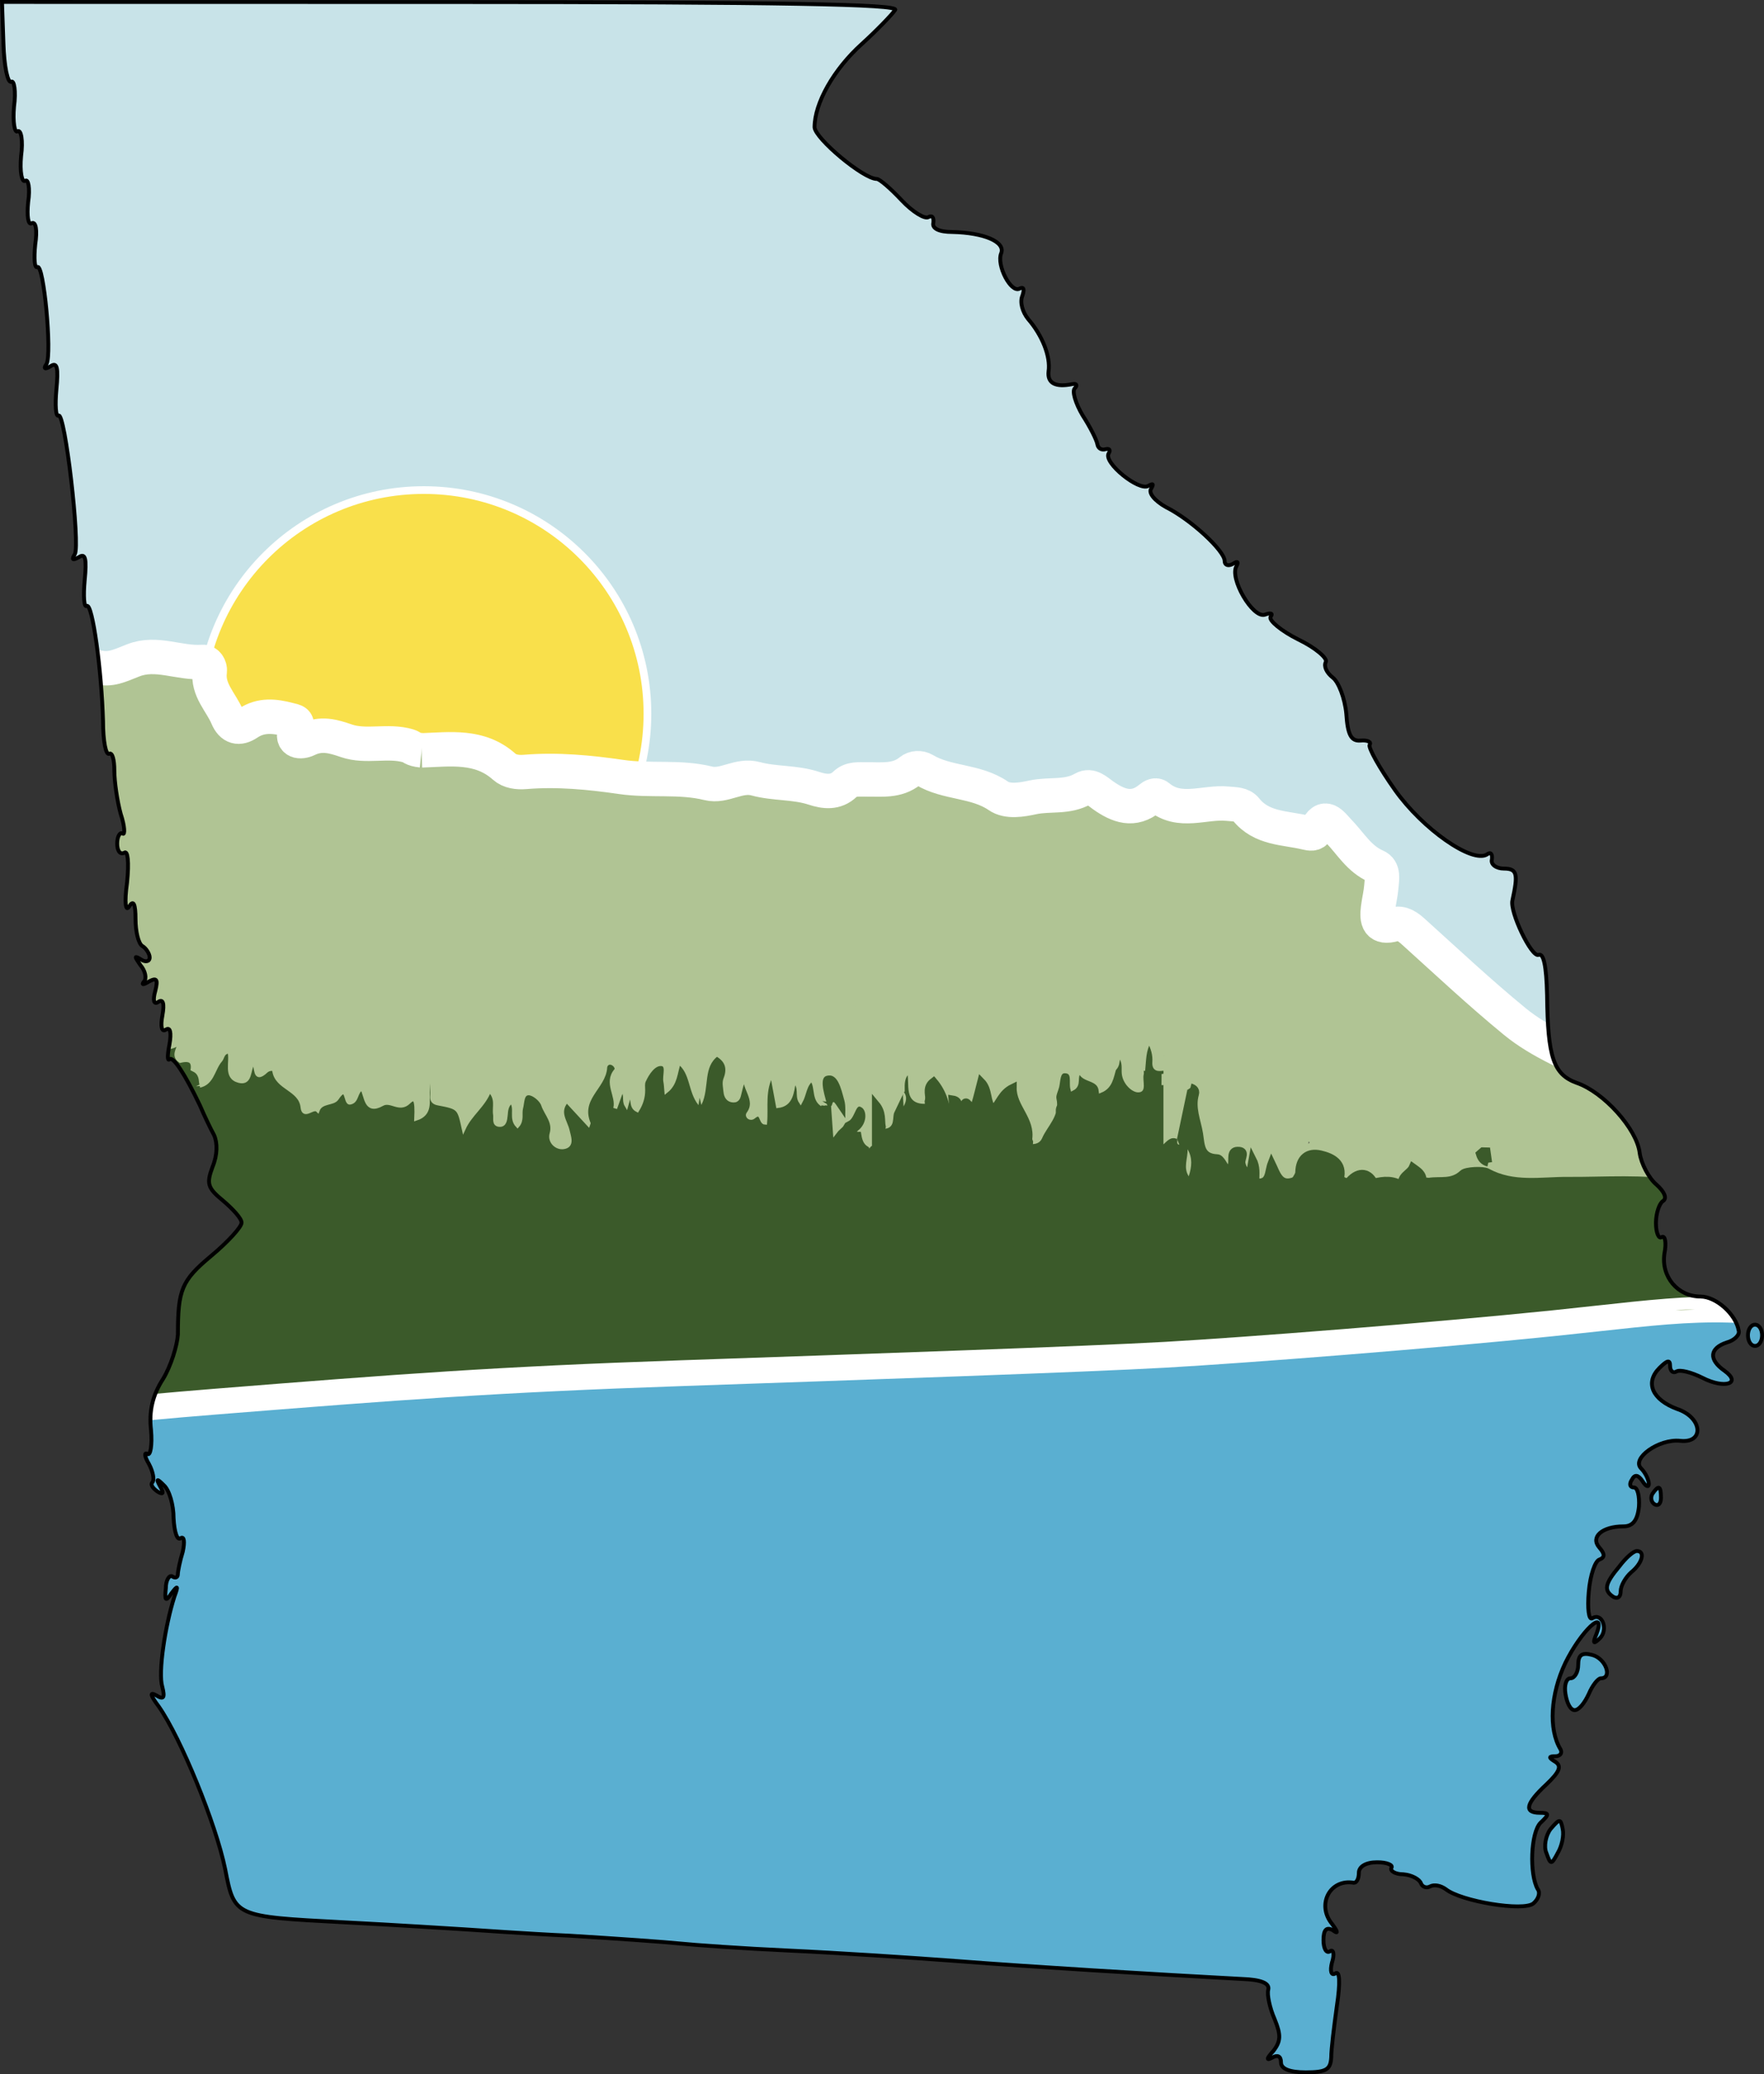<?xml version="1.0" encoding="utf-8"?>
<!DOCTYPE svg PUBLIC "-//W3C//DTD SVG 1.1//EN" "http://www.w3.org/Graphics/SVG/1.1/DTD/svg11.dtd">
<svg xmlns="http://www.w3.org/2000/svg" 
    xmlns:xlink="http://www.w3.org/1999/xlink" width="114.545" height="134.677" viewBox="0 0 114.545 134.677" preserveAspectRatio="xMidYMid meet">
    <rect x="0" y="0" width="114.545" height="134.677" fill="#333333" stroke="none"/>
    <g id="EPD_Logo" transform="translate(-18.84,-12.47)">
        <defs>
            <path id="ga_outline" d="M19.064,15.302c0.044,1.469,0.274,2.572,0.504,2.48c0.184-0.138,0.322,0.598,0.183,1.608 c-0.091,1.01,0.046,1.745,0.229,1.606c0.23-0.136,0.367,0.597,0.23,1.607c-0.092,1.011,0.045,1.746,0.275,1.607 c0.184-0.137,0.321,0.459,0.184,1.378c-0.093,0.918,0,1.516,0.23,1.378c0.276-0.138,0.367,0.459,0.229,1.377 c-0.091,0.918-0.046,1.561,0.137,1.47c0.414-0.275,0.963,5.647,0.596,6.292c-0.23,0.321-0.092,0.367,0.275,0.136 c0.412-0.274,0.506,0.094,0.367,1.517c-0.092,1.01-0.046,1.792,0.139,1.699c0.412-0.275,1.421,8.404,1.053,9.002 c-0.23,0.366-0.137,0.412,0.276,0.182c0.414-0.274,0.505,0.094,0.367,1.516c-0.092,1.01-0.046,1.791,0.138,1.654 c0.367-0.184,0.963,4.18,1.055,7.485c0,1.286,0.183,2.25,0.413,2.113c0.184-0.092,0.322,0.368,0.321,1.102 c0,0.689,0.184,1.976,0.412,2.801c0.276,0.828,0.276,1.378,0.138,1.287c-0.183-0.138-0.366,0.183-0.366,0.643 c0,0.459,0.183,0.733,0.458,0.597c0.229-0.184,0.321,0.597,0.184,1.928c-0.185,1.332-0.093,1.929,0.136,1.562 c0.277-0.458,0.414-0.183,0.414,0.827c0,0.781,0.184,1.607,0.459,1.747c0.229,0.136,0.458,0.503,0.458,0.732 c0,0.276-0.275,0.322-0.55,0.138c-0.46-0.276-0.46-0.231-0.046,0.367c0.321,0.368,0.413,0.872,0.229,1.057 c-0.183,0.23-0.045,0.23,0.321,0c0.506-0.274,0.596-0.138,0.415,0.598c-0.184,0.642-0.093,0.917,0.182,0.733 c0.322-0.229,0.415,0.093,0.276,0.874c-0.138,0.734-0.046,1.102,0.23,0.918c0.275-0.184,0.366,0.183,0.229,0.963 c-0.139,0.689-0.14,1.104,0,0.966c0.229-0.23,1.01,0.963,1.974,2.984c0.275,0.642,0.689,1.514,0.919,1.929 c0.229,0.504,0.229,1.285-0.093,2.066c-0.414,1.103-0.322,1.378,0.688,2.205c0.643,0.551,1.194,1.148,1.194,1.423 c0,0.275-0.874,1.24-1.975,2.158c-1.929,1.608-2.159,2.203-2.159,5.097c-0.046,0.736-0.46,2.064-0.966,2.894 c-0.688,1.057-0.918,2.113-0.78,3.306c0.092,1.01-0.047,1.699-0.23,1.56c-0.23-0.137-0.185,0.184,0.091,0.644 c0.275,0.506,0.367,1.057,0.23,1.194c-0.139,0.138,0,0.367,0.32,0.598c0.367,0.23,0.46,0.138,0.184-0.322 c-0.275-0.505-0.229-0.551,0.229-0.092c0.368,0.321,0.642,1.286,0.642,2.157c0.047,0.874,0.23,1.471,0.459,1.288 c0.229-0.138,0.277,0.229,0.139,0.873c-0.184,0.596-0.322,1.285-0.322,1.469c0,0.229-0.184,0.275-0.368,0.137 c-0.183-0.091-0.412,0.23-0.412,0.781c-0.093,0.827,0,0.874,0.366,0.322c0.414-0.551,0.459-0.506,0.185,0.229 c-0.598,1.883-1.059,4.915-0.783,5.833c0.184,0.734,0.092,0.871-0.413,0.551c-0.415-0.23-0.368,0,0.184,0.734 c1.422,2.021,3.718,7.624,4.315,10.564c0.596,3.075,0.596,3.075,7.622,3.444c3.582,0.185,7.118,0.415,7.899,0.461 c0.78,0.044,3.856,0.276,6.889,0.416c3.029,0.183,6.245,0.414,7.117,0.505c0.873,0.092,4.087,0.322,7.118,0.461 c3.031,0.138,7.99,0.461,11.02,0.69c4.778,0.368,12.355,0.829,18.37,1.151c1.24,0.045,1.791,0.275,1.698,0.688 c-0.092,0.321,0.093,1.196,0.415,1.929c0.411,1.012,0.411,1.425-0.093,2.067c-0.458,0.504-0.458,0.642-0.045,0.413 c0.321-0.183,0.55-0.093,0.549,0.322c0,0.414,0.552,0.644,1.608,0.644c1.332,0,1.608-0.184,1.654-0.965 c0-0.55,0.184-2.02,0.368-3.352c0.229-1.516,0.185-2.297-0.092-2.112c-0.275,0.183-0.367-0.14-0.23-0.689 c0.185-0.551,0.093-0.919-0.137-0.735c-0.23,0.138-0.413-0.184-0.413-0.735c0-0.645,0.184-0.874,0.598-0.645 c0.367,0.278,0.367,0.141-0.047-0.411c-1.01-1.241-0.136-2.938,1.425-2.664c0.183,0,0.322-0.274,0.322-0.642 c0-0.415,0.458-0.689,1.194-0.689c0.641,0,1.055,0.183,0.917,0.367c-0.091,0.183,0.229,0.413,0.781,0.413 c0.55,0.047,1.055,0.323,1.147,0.6c0.091,0.228,0.368,0.319,0.597,0.183c0.275-0.138,0.688-0.045,1.01,0.185 c0.964,0.78,5.051,1.469,5.693,0.919c0.322-0.277,0.46-0.688,0.276-0.918c-0.551-0.967-0.458-3.675,0.185-4.319 c0.596-0.549,0.551-0.642-0.045-0.642c-1.057,0-0.918-0.597,0.414-1.836c0.873-0.827,1.01-1.193,0.598-1.469 c-0.46-0.277-0.46-0.368,0-0.368c0.321,0,0.458-0.229,0.321-0.46c-0.781-1.285-0.642-3.581,0.321-5.6 c1.012-2.067,2.665-3.629,2.022-1.883c-0.275,0.642-0.186,0.688,0.229,0.275c0.551-0.551,0.137-1.699-0.504-1.286 c-0.23,0.138-0.322-0.644-0.229-1.701c0.091-1.101,0.413-2.02,0.688-2.112c0.368-0.137,0.368-0.366,0-0.782 c-0.597-0.687,0.184-1.375,1.562-1.375c0.597,0,0.917-0.367,1.011-1.286c0.045-0.688-0.093-1.24-0.322-1.24 c-0.275,0-0.321-0.229-0.138-0.503c0.184-0.368,0.413-0.322,0.688,0.09c0.229,0.369,0.413,0.414,0.413,0.185 c0-0.275-0.228-0.736-0.503-1.012c-0.644-0.642,1.147-1.928,2.525-1.791c1.607,0.186,1.47-1.515-0.184-2.066 c-1.606-0.597-2.112-1.698-1.149-2.663c0.507-0.505,0.69-0.551,0.69-0.138c0,0.321,0.183,0.505,0.415,0.368 c0.229-0.139,0.962,0.046,1.698,0.413c1.423,0.734,2.572,0.369,1.423-0.459c-1.055-0.734-0.964-1.469,0.14-1.837 c0.504-0.137,0.871-0.504,0.779-0.779c-0.183-1.057-1.469-2.205-2.479-2.205c-1.47,0-2.571-1.286-2.341-2.802 c0.138-0.689,0.046-1.194-0.183-1.056c-0.185,0.136-0.369-0.277-0.369-0.919c0-0.643,0.229-1.287,0.459-1.423 c0.276-0.184,0.092-0.597-0.413-1.056c-0.505-0.414-1.009-1.379-1.102-2.067c-0.184-1.563-2.34-3.95-4.086-4.548 c-1.516-0.551-1.882-1.653-1.928-5.694c-0.045-1.929-0.229-2.756-0.551-2.617c-0.458,0.183-1.882-2.802-1.699-3.537 c0.369-1.699,0.323-2.067-0.552-2.067c-0.503,0-0.871-0.275-0.78-0.596c0.046-0.368-0.091-0.505-0.321-0.321 c-0.963,0.595-4.179-1.654-5.969-4.18c-1.01-1.424-1.745-2.755-1.653-2.939c0.138-0.184-0.136-0.321-0.596-0.275 c-0.597,0.045-0.827-0.367-0.916-1.746c-0.094-1.01-0.507-2.066-0.874-2.341c-0.414-0.323-0.597-0.735-0.459-1.011 c0.137-0.23-0.644-0.918-1.792-1.471c-1.103-0.551-1.929-1.239-1.791-1.469c0.183-0.23,0-0.275-0.367-0.138 c-0.782,0.275-2.342-2.387-1.837-3.169c0.138-0.275,0.045-0.321-0.229-0.137c-0.321,0.184-0.552,0.09-0.552-0.185 c0-0.643-2.156-2.663-3.809-3.49c-0.736-0.414-1.148-0.918-0.965-1.194c0.184-0.321,0.138-0.367-0.183-0.184 c-0.597,0.366-2.938-1.516-2.572-2.113c0.139-0.23,0.046-0.321-0.184-0.275c-0.274,0.091-0.504-0.046-0.551-0.322 c-0.045-0.275-0.459-1.101-0.963-1.882c-0.459-0.781-0.689-1.561-0.504-1.746c0.183-0.183,0.137-0.321-0.138-0.275 c-1.102,0.229-1.653-0.046-1.563-0.826c0.139-0.965-0.411-2.343-1.33-3.399c-0.368-0.458-0.55-1.101-0.368-1.515 c0.139-0.414,0.092-0.597-0.183-0.459c-0.551,0.321-1.516-1.516-1.195-2.296c0.277-0.734-1.101-1.331-3.167-1.378 c-0.872,0-1.332-0.23-1.24-0.597c0.047-0.368-0.091-0.506-0.321-0.368c-0.229,0.138-1.011-0.322-1.744-1.102 c-0.689-0.735-1.423-1.378-1.608-1.378c-0.871,0-3.994-2.619-4.04-3.353c0-1.562,1.24-3.766,3.079-5.419 c1.01-0.917,1.974-1.928,2.158-2.205c0.229-0.366-7.302-0.506-28.839-0.51l-29.16-0.005L19.064,15.302z"/>
        </defs>
        <clipPath id="ga_clippath">
            <use xlink:href="#ga_outline" overflow="hidden"/>
        </clipPath>
        <path id="sky" clip-path="url(#ga_clippath)" fill-rule="evenodd" clip-rule="evenodd" fill="#C8E3E8" d="M6.465,0.214 C53.844,0.223,101.221,0.235,148.6,0.218c0.902,0,1.105,41.372,1.1,42.276c-0.043,8.063-0.028,16.126-0.029,24.19 c-2.013,0.709-2.952,2.556-4.246,4.027c-0.11,0.125-0.071,0.383-0.102,0.582c-0.059,0.365-0.205,0.655-0.519,0.9 c-1.732,1.357-2.716,3.499-4.751,4.542c-0.803,0.413-1.077,1.282-1.458,1.954c-0.877,1.545-2.678,1.056-3.881,2.066 c-1.218,1.022-3.077,1.215-4.863,1.154c-1.458-0.051-2.934-0.011-4.404-0.051c-0.839-0.023-1.815,0.221-2.493-0.12 c-1.969-0.997-4.086-1.794-5.803-3.204c-2.252-1.847-4.381-3.844-6.546-5.797c-0.38-0.345-0.776-0.645-1.275-0.504 c-1.043,0.295-1.149-0.265-1.049-1.052c0.058-0.474,0.181-0.942,0.216-1.417c0.034-0.468,0.176-1.077-0.351-1.305 c-1.1-0.478-1.649-1.483-2.423-2.276c-0.432-0.447-0.927-1.267-1.462-0.044c-0.11,0.252-0.392,0.205-0.643,0.143 c-1.373-0.333-2.896-0.236-3.918-1.521c-0.27-0.34-0.732-0.317-1.189-0.362c-1.495-0.149-3.101,0.701-4.489-0.461 c-0.177-0.148-0.384-0.038-0.545,0.098c-1.074,0.896-2.069,0.511-3.052-0.183c-0.386-0.272-0.805-0.708-1.29-0.427 c-1.031,0.599-2.188,0.326-3.269,0.56c-0.716,0.154-1.635,0.317-2.241-0.096c-1.468-1.012-3.32-0.795-4.803-1.683 c-0.29-0.172-0.664-0.15-0.918,0.056c-0.868,0.708-1.884,0.544-2.873,0.558c-0.477,0.01-0.969-0.069-1.364,0.311 c-0.608,0.584-1.328,0.492-2.028,0.261c-1.229-0.403-2.548-0.281-3.763-0.613c-1.124-0.305-2.037,0.554-3.089,0.293 c-1.861-0.461-3.769-0.135-5.667-0.413c-2.028-0.297-4.128-0.499-6.216-0.325c-0.496,0.04-1.011-0.022-1.371-0.344 c-1.589-1.417-3.494-1.122-5.36-1.057c-0.226-0.303-0.576-0.207-0.871-0.294c-1.325-0.39-2.73,0.118-4.017-0.329 c-0.87-0.298-1.635-0.522-2.531-0.085c-0.421,0.206-1.096,0.185-0.774-0.618c0.229-0.57-0.02-0.559-0.427-0.664 c-0.925-0.24-1.801-0.344-2.653,0.228c-0.582,0.391-1.054,0.282-1.341-0.401c-0.41-0.976-1.302-1.763-1.141-2.968 c0.038-0.297-0.184-0.635-0.465-0.613c-1.508,0.121-2.996-0.696-4.504-0.1c-1.051,0.417-2.147,0.413-3.178,0.107 c-1.474-0.433-2.932-0.959-2.703-3.029c0.063-0.57-0.213-1.302-0.956-1.327c-1.592-0.056-3.223-0.348-4.771,0.167 c-1.075,0.357-2.05-0.01-3.056-0.121c-0.583-0.065-0.776-0.558-0.807-1.162c-0.086-1.752-2.561-2.969-4.044-1.968 c-0.648,0.439-1.293,0.488-1.927,0.222c-0.902-0.377-1.798-0.632-2.789-0.604c-0.563,0.018-0.839-0.14-0.597-0.889 c0.498-1.537,1.395-2.691,2.676-3.633C5.793,42.49,6.368,0.93,6.465,0.214"/>
        <circle id="sun" clip-path="url(#ga_clippath)" fill="#F9E04B" stroke="#FFFFFF" stroke-width="0.5" stroke-miterlimit="10" cx="46.358" cy="58.812" r="14.523"/>
        <polygon id="water" clip-path="url(#ga_clippath)" fill-rule="evenodd" clip-rule="evenodd" fill="#5AAFD1" points="13.892,102.581 76.067,99.799 101.941,97.199 137.123,96.274 137.857,151.931 15,151.909 "/>
        <path clip-path="url(#ga_clippath)" fill-rule="evenodd" clip-rule="evenodd" fill="#B0C494" d="M149.667,86.903 c-0.593,0.118-0.697-0.354-0.862-0.751c-0.491,0.234-0.178,0.773-0.479,1.082c-0.439,0.19-0.3-0.885-0.908-0.462 c-0.031,0.022-0.412-0.503-0.392,0.15c0.009,0.248-0.109,0.59-0.335,0.568c-0.55-0.05-1.104-0.624-1.621,0.076 c-0.818-0.982-1.45,0.31-2.255,0.21c-0.652-0.081-1.396,0.752-1.982-0.248c-0.074-0.13-0.284-0.095-0.429,0.012 c-1.135,0.835-2.295,0.783-3.517,0.162c-0.339-0.171-0.156,0.329-0.31,0.439c-0.347,0.248-0.362,1.443-1.17,0.417 c-0.048-0.062-0.278-0.078-0.297-0.047c-0.835,1.549-2.247,0.594-3.333,0.629c-0.895,0.028-1.762-0.315-2.648,0.239 c-0.277,0.175-0.778,0.063-1.161-0.008c-2.443-0.442-4.89-0.221-7.342-0.24c-1.681-0.011-3.534,0.371-5.218-0.556 c-0.279-0.153-1.371-0.104-1.579,0.095c-0.699,0.659-1.475,0.398-2.211,0.523c-0.134-0.012-0.267-0.022-0.399-0.036 c0.031-0.475-0.326-0.673-0.644-0.901c-0.179,0.419-0.832,0.563-0.685,1.176c-0.579-0.395-1.201-0.351-1.834-0.184 c-0.387-0.763-1.107-0.753-1.705,0.023c-0.168-0.075-0.336-0.15-0.503-0.227c0.277-1.069-0.509-1.447-1.25-1.623 c-0.82-0.194-1.38,0.228-1.399,1.174c-0.004,0.174-0.156,0.348-0.239,0.521c-1.022,0.449-1.212-0.422-1.551-1.119 c-0.226,0.582-0.09,1.301-0.927,1.247l-0.017,0.002c-0.025-0.049-0.058-0.091-0.098-0.127c-0.006-0.422,0.082-0.854-0.194-1.389 c-0.076,0.426-0.13,0.723-0.186,1.045c-0.291-0.21-0.467-0.454-0.527-0.789c-0.053-0.289,0.381-0.835-0.27-0.81 c-0.471,0.016-0.293,0.57-0.362,0.898c-0.034,0.165-0.079,0.305-0.319,0.341c-0.197-0.252-0.401-0.748-0.623-0.755 c-1.116-0.044-1.057-0.855-1.176-1.581c-0.141-0.853-0.525-1.677-0.265-2.582c0.085-0.289-0.156-0.417-0.415-0.47 c0.239-0.922,0.478-1.847,0.719-2.771c0.062-0.24,0.172-0.52,0.458-0.425c0.303,0.102,0.169,0.395,0.087,0.609 c-0.233,0.595,0.105,0.959,0.458,1.374c0.54,0.629,0.972,0.847,1.54,0.01c0.422-0.622,1.59-0.518,1.754-1.596 c0,0.361,0.08,0.746-0.014,1.081c-0.336,1.207,0.788,2.014,0.813,3.125c0.006,0.268,0.341,0.29,0.573,0.119 c0.17-0.122,0.413-0.263,0.481-0.005c0.352,1.334,0.904,0.148,1.353,0.078c0.189,0.651,0.402,1.781,0.538,1.771 c1.114-0.074,1.572,1.065,2.517,1.211c0.629,0.096,0.987-0.162,1.05-0.736c0.555-0.26,0.913,1.513,1.467,0.053 c0.103,0.038,0.204,0.074,0.305,0.115c1.561,0.646,3.17,0.618,4.797,0.348c0.087,0.288,0.245,0.505,0.556,0.575 c0.115,0,0.322,0.018,0.327-0.005c0.246-1.212,1-0.726,1.492-0.336c0.598,0.475,1.169,0.421,1.763,0.207 c1.034-0.377,2.037,0.182,3,0.271c1.307,0.12,2.449-0.287,3.659-0.369c0.861-0.057,1.435-0.151,1.381,0.912 c0.479,0.142,0.679-1.771,1.211-0.101c0.112,0.355,0.443,0.285,0.689,0.079c0.331-0.277,0.728-0.521,0.946-0.873 c0.304-0.493,0.561-0.387,0.769-0.025c0.48,0.831,0.916,0.763,1.587,0.156c0.741-0.673,1.799-0.472,2.647-0.391 c1.331,0.125,1.497-0.578,1.542-1.699c0.529,0.41,1.009,1.145,1.529-0.049c0.092,1.004,0.488,1.743,1.261,1.151 c0.909-0.696,1.696-0.366,2.554-0.2c0.487,0.095,0.879,0.257,1.125-0.447c0.137-0.39,1.063-0.55,1.148-0.422 c0.802,1.203,1.652-0.447,2.419,0.097c0.124,0.086,0.243,0.019,0.243-0.129c0.006-1.95,1.64-2.006,2.897-2.5L149.667,86.903z M103.825,86.576c-0.007,0.051-0.012,0.101-0.018,0.152c0.019-0.023,0.051-0.044,0.055-0.07 C103.864,86.633,103.838,86.604,103.825,86.576"/>
        <g id="reeds-1" clip-path="url(#ga_clippath)" fill-rule="evenodd" clip-rule="evenodd" fill="#3B5A2A" stroke="#3B5A2A" stroke-width="0.5" stroke-miterlimit="10">
            <path d=" M31.274,82.271c-0.093,0.241-0.308,0.25-0.515,0.274c-0.555-0.31-0.206-0.781-0.21-1.187 C31.449,81.138,31.445,81.637,31.274,82.271"/>
            <path d=" M81.324,100.868c0.881-0.047,1.764-0.021,2.646-0.027c2.179-0.019,3.248-1.546,2.76-3.678c-0.38-1.649-1.123-3.04-2.195-4.316 c-0.502-0.6-0.929-1.242-1.197-2.036c-0.38-1.131-1.646-1.314-2.572-1.395c-0.911-0.08-1.329-0.482-1.765-1.089 c-0.745,0.823-1.741,0.939-2.757,1.007c-0.316,0.02-0.651-0.013-0.945,0.084c-0.84,0.275-0.992-0.168-0.966-0.847 c-0.281,0.212-0.541,0.472-0.851,0.625c-0.823,0.398-1.513,0.478-1.36-0.77c-1.156,1.234-0.865-0.642-1.413-0.646 c-0.413,1.168-1.678,1.607-3.158,1.097c-0.281-0.097-0.129,0.24-0.2,0.242c-0.397,0.015-0.737,0.769-1.183,0.102 c-0.25-0.534-0.497-1.068-0.747-1.603c-0.192-0.062-0.41-0.139-0.455,0.16c-0.188,1.263-0.764,1.5-2.099,1.419 c-0.896-0.055-2.03,0.103-2.952,0.072c-0.739-0.026-1.693-0.132-2.48-0.448c-0.321-0.127-0.203-0.788-0.735-0.814l-0.003-0.004 c0.125,0.579,0.123,1.113-0.557,1.351c-0.28,0.097-0.326-0.11-0.343-0.324c-0.074,0.014-0.144-0.001-0.208-0.042 c-1.064,0.09-2.112,0.214-3.199,0.063c-0.496-0.067-1.235-0.427-1.69,0.331c-0.068,0.116-0.634,0.118-0.764-0.02 c-1.01-1.076-2.512-0.586-3.411-0.435c-1.241,0.209-2.315-0.586-3.458-0.12c-0.979,0.401-1.641-0.157-2.248-0.821 c-0.016,0.1-0.031,0.201-0.046,0.302c-0.016,0.165-0.044,0.166-0.082,0.004c-0.019-0.078-0.04-0.157-0.06-0.235 c-0.664,0.004-1.293,0.353-1.972,0.189l-0.028,0.042c-0.027,0.163-0.065,0.177-0.114,0.008c-0.071-0.11-0.141-0.221-0.211-0.331 c-1.509-0.252-2.912,0.702-4.457,0.348c-0.953-0.218-1.487-0.715-1.773-1.698c-0.211,0.458-0.098,0.987-0.598,1.342 c-0.295-0.935-0.913-1.402-1.914-1.258c-0.194,0.027-0.234-0.163-0.205-0.336c-0.017-0.066-0.035-0.13-0.054-0.196 c-0.209,0.415-0.417,0.827-0.62,1.231c-0.385-0.056-0.275-0.49-0.564-0.621c-0.4,0.113-0.164,0.702-0.677,0.813 c-0.08-0.375-0.167-0.776-0.251-1.18l-0.031-0.071c-0.504,0.202-1.078,0.238-1.38,0.84c-0.093,0.189-0.642,0.531-0.724,0.334 c-0.306-0.739-0.47,0.667-0.841-0.003c-0.206-0.37-0.769-0.551-0.649-1.139c-0.033-0.82-0.357-0.902-0.926-0.367 c-0.049,0.468,0,0.961-0.416,1.435c-0.163-0.408-0.296-0.636-0.848-0.723c-0.62-0.098-1.185-0.124-1.8-0.072 c-0.471,0.041-0.13,0.761-0.632,0.649c-0.496-0.11-1.207-0.011-0.884-1.164c-1.184,1.85-2.281,1.922-3.21,0.47 c-0.032,0.57-0.795,0.765-0.863,0.705c-0.557-0.501-1.278-0.965-0.989-1.952c-0.356,0.404-0.25,0.856-0.326,1.27 c0.057,0.454-0.276,0.612-0.556,0.779c-0.388-0.355-0.142-1.729-1.354-0.682c-0.299,0.258-1.099-0.015-1.693,0.121 c-0.419,0.096-0.047-0.551-0.357-0.717c-0.434,0.061-0.208,0.68-0.628,0.763c-0.229-0.032-0.176-0.227-0.202-0.368 c-0.053-0.299,0.052-0.676-0.384-0.778c-0.397-0.093-0.685,0.192-0.748,0.464c-0.335,1.437-1.767,1.211-2.613,1.43 C3.144,87.89,4.342,87,4.036,86.676l-0.031-0.039c-1.276-0.109-0.659-1.359-1.166-1.933c-0.063,0.387-0.033,0.824-0.215,1.142 c-0.171,0.296-0.395,0.789-0.931,0.069c-0.294-0.393-0.37-0.8-0.6-1.157c-0.234-0.365-0.418,0.17-0.661,0.191l-0.003,19.497 l12.191,0.002c-4.063,0.356-8.124,0.591-12.191,0.24l0,2.51c5.528-0.393,11.169-0.768,16.629-1.573 c-1.741-0.003-3.483-0.001-5.225-0.002c-0.903-0.001-1.81,0-2.714,0c-0.001-0.116-0.001-0.232-0.001-0.348l10.178,0.001 c1.126-0.194,2.244-0.404,3.346-0.646c0.488-0.066,0.975-0.117,1.463-0.179c-0.115-0.243-0.455-0.509,0.183-0.592 c1.046-0.135,2.079-0.072,3.113-0.078c0.786-0.003,1.573,0.002,2.36,0.003c16.659-1.78,33.316-2.146,49.973-2.729 C80.228,100.726,80.798,100.897,81.324,100.868z M46.704,101.724c3.224-0.398,6.182-0.41,9.156-0.256 C52.905,101.426,49.954,101.975,46.704,101.724z"/>
            <path d=" M148.805,86.152c-0.491,0.234-0.178,0.773-0.479,1.082c-0.439,0.19-0.3-0.885-0.908-0.462c-0.032,0.022-0.412-0.503-0.392,0.149 c0.009,0.249-0.109,0.591-0.335,0.569c-0.55-0.05-1.104-0.624-1.621,0.076c-0.818-0.982-1.449,0.31-2.255,0.21 c-0.652-0.081-1.397,0.752-1.982-0.248c-0.074-0.129-0.284-0.094-0.428,0.013c-1.136,0.835-2.296,0.783-3.518,0.162 c-0.339-0.171-0.156,0.329-0.31,0.439c-0.347,0.248-0.362,1.443-1.17,0.417c-0.048-0.062-0.279-0.078-0.297-0.047 c-0.835,1.549-2.247,0.594-3.333,0.629c-0.895,0.028-1.762-0.314-2.648,0.239c-0.277,0.176-0.778,0.063-1.161-0.008 c-2.443-0.442-4.89-0.221-7.343-0.24c-1.68-0.011-3.533,0.371-5.217-0.556c-0.279-0.152-1.371-0.104-1.579,0.095 c-0.699,0.659-1.475,0.398-2.211,0.523c0.023,0.591,0.436,0.917,0.855,1.228c2.025,1.498,2.394,2.791,1.673,5.207 c-0.194,0.648-0.322,1.382-0.151,2.11c0.139,0.597-0.161,0.908-0.775,0.908c-0.914-0.001-1.827,0-3.005,0 c0.632,0.459,1.113,0.24,1.547,0.372c-0.299,0.312-0.729-0.011-1.051,0.253c0.018,0.021,0.04,0.029,0.06,0.045 c4.131-0.373,8.26-0.818,12.393-1.368c1.489-0.214,2.979-0.321,4.47-0.38c0.424-0.073,0.843-0.087,1.256-0.051 c4.83-0.056,9.659,0.637,14.49,1.815c-0.055-0.238-0.223-0.385-0.565-0.417c-0.307-0.03-0.823-0.065-0.185-0.491 c0.257-0.173,0.187-0.38-0.063-0.405c-1.661-0.167-1.545-1.693-1.948-2.699c-0.691-1.728-0.414-3.566,0.24-5.246 c0.393-1.007,1.573-1.094,2.514-0.965c1.849,0.254,3.533-0.391,5.257-0.791c0.394-0.091,0.694,0.066,1.038,0.029v-1.444 C149.074,87.021,148.97,86.548,148.805,86.152z"/>
            <path d=" M29.36,86.362c-0.017-0.066-0.035-0.13-0.054-0.196c0.052-0.849,0.671-1.734-0.124-2.583c-0.458,0.703-0.138,1.553-0.767,2.195 c-0.039-0.885-0.082-1.772-0.122-2.659c-0.181,0.596-0.146,1.19-0.191,1.779c-0.045,0.639-0.132,1.294-0.908,1.511 c0,0-0.031-0.07-0.031-0.069c-0.018-1.203-0.205-1.411-0.752-0.901c-0.87,0.813-0.967,0.182-1.087-0.712 c-0.414,0.75-0.368,1.492-0.99,1.862c-0.127-0.396-0.115-0.833-0.459-1.144c-0.178,0.317,0,0.697-0.303,0.923 c-0.033-0.819-0.357-0.901-0.926-0.365c-1.346-0.502-0.765-1.914-1.366-3.089c-0.469,1.766-1.544,2.65-2.999,2.968 c-0.082-0.413-0.202-1.034-0.324-1.658c-1.228,0.404-0.202,1.554-0.732,2.118c-0.735-0.313-1.232-1.008-2.067-1.127 c-0.193,0.438-0.359,0.884-0.3,1.382c-0.032,0.569-0.796,0.765-0.862,0.704c-0.558-0.5-1.279-0.964-0.99-1.951 c-0.356,0.405-0.249,0.857-0.326,1.27c-0.123-0.203-0.262-0.587-0.369-0.58c-0.589,0.05-0.699-1.522-1.639-0.478 c-0.081,0.091-1.34,0.825-1.77-0.282c-0.059-0.153-0.162-0.33-0.338-0.268c-1.049,0.365-1.233-0.97-2.102-0.961 c-0.018,0.458-0.184,0.941-0.618,1.417c-0.222-0.964-0.498-0.626-1.052-0.215c-0.549,0.406-0.339,1.048-0.754,1.421l-0.031-0.038 c0.048-1.049-0.145-2.015-0.899-2.821c-0.378,0.253-0.254,0.588-0.267,0.887c-0.063,0.387-0.033,0.824-0.215,1.142 c-0.171,0.296-0.395,0.789-0.931,0.07c-0.294-0.393-0.37-0.8-0.6-1.157c-0.233-0.365-0.418,0.169-0.662,0.191l0.001-8.905 c0.523,0.001,1.045,0.025,1.565,0.001c1.259-0.059,2.332-0.17,2.731,1.606c0.276,1.229,1.668,1.511,2.91,1.275 c1.875-0.357,3.469,0.608,5.168,1.047c1.265,0.326,2.5,1.086,3.445-0.53c0.157-0.268,0.62-0.35,0.717-0.098 c0.358,0.922,1.227,0.735,1.886,0.982c1.606,0.606,1.609,0.598,1.98-1.054c0.399,0.326,0.531,0.741,0.516,1.152 c-0.025,0.678,0.653,0.376,0.698,0.361c1.201-0.407,1.197-0.416,1.245-2.032c0.004-0.157,0.032-0.313,0.045-0.453 c0.836,1.339,0.857,2.788,0.44,4.262c0.607,0.122,0.444-0.536,0.555-0.483c2.148,1.042,1.445-1.505,2.537-1.84 c0.026,0.064,0.105,0.222,0.158,0.387c0.074,0.226,0.13,0.459,0.193,0.689c0.106-0.138,0.209-0.276,0.395-0.522l0,1.639 c0.423-1.366,0.124-2.866,0.987-4.212c0,0.893-0.004,1.726,0.002,2.557c0.001,0.208,0.063,0.424,0.287,0.474 c0.235,0.05,0.365-0.111,0.406-0.334c0.125-0.665,1.05-0.242,1.181-0.952c0.144,0.506-0.525,0.974,0.069,1.387 c0.004,0.406-0.346,0.877,0.21,1.187c0.029,0.906,0.71,1.59,0.836,2.464c0.064,0.448,0.346,1.162-0.194,1.204 c-0.456,0.038-1.475,0.249-1.423-0.908C29.573,85.609,29.756,86.147,29.36,86.362 M10.993,84.394 c-0.028-0.065-0.056-0.132-0.086-0.2c-0.036,0.058-0.081,0.115-0.105,0.179c-0.009,0.024,0.027,0.067,0.042,0.104 C10.894,84.45,10.943,84.423,10.993,84.394"/>
            <path d=" M40.821,87.985c-0.017,0.1-0.033,0.201-0.047,0.301c0.001,0-0.082,0.006-0.082,0.006c-0.02-0.079-0.04-0.158-0.06-0.236 c-0.091-0.411-0.179-0.82-0.333-1.536c-0.642,1.747-0.752,0.455-1.032-0.024c-0.141,0.703-0.749,1.088-0.607,1.75l-0.028,0.042 l-0.114,0.007c-0.071-0.11-0.141-0.221-0.211-0.331c-0.113-0.797-0.271-1.583-0.681-2.364c-0.273,0.575-0.502,1.056-0.829,1.744 c-0.114-1.211-0.473-0.557-0.867-0.222c-0.046-0.597-0.09-1.138-0.132-1.679c-0.181,0.433-0.748,0.538-0.866,0.813 c-0.365,0.851-0.641,0.882-1.029,0.07c-0.21-0.44-0.351-0.195-0.437,0.037c-0.124,0.335-0.167,0.338-0.431,0.067 c-0.938-0.964-1.397-2.11-1.466-3.434c1.074-0.034,1.078-1.104,1.589-1.677c0.165-0.183,0.121-0.551,0.584-0.564 c0.186,0.64-0.32,1.66,0.62,1.903c0.778,0.2,0.613-0.741,0.917-1.21c0.302,0.193,0,1.36,0.85,0.566 c0.157-0.146,0.494-0.2,0.518-0.02c0.164,1.148,1.709,1.168,1.84,2.371c0.082,0.753,0.695-0.095,0.99,0.198 c0.219-0.595,0.998-0.404,1.236-0.758c0.721-1.081,0.537,0.339,0.868,0.262c0.479-0.092,0.326-0.686,0.77-0.935 c0.294,0.502,0.221,1.645,1.309,1.032c0.565-0.318,1.113,0.458,1.714-0.121c0.414-0.398,0.555-0.219,0.496,1.066 c0.975-0.317,0.723-1.123,0.756-1.774c0.037-0.712,0.009-1.427,0.274-2.144c0,0.739-0.016,1.479,0.009,2.219 c0.01,0.277-0.122,0.616,0.394,0.713c1.361,0.257,1.355,0.288,1.652,1.633c0.436-0.96,1.294-1.484,1.672-2.49 c0.549,0.546,0.283,1.09,0.362,1.564c0.041,0.255-0.104,0.655,0.281,0.683c0.351,0.027,0.386-0.335,0.416-0.619 c0.032-0.314,0.031-0.641,0.365-0.902c0.369,0.446-0.067,1.087,0.398,1.575c0.322-0.365,0.144-0.787,0.237-1.139 c0.099-0.364,0.05-0.965,0.49-0.965c0.323,0,0.821,0.413,0.931,0.746c0.204,0.607,0.777,1.1,0.551,1.883 c-0.143,0.496,0.315,0.926,0.76,0.874c0.641-0.077,0.375-0.69,0.3-1.05c-0.134-0.637-0.715-1.22-0.071-1.969 c0.428,0.462,0.851,0.921,1.491,1.614c-0.834-1.746,0.943-2.457,1.011-3.779c0.01-0.175,0.179-0.376,0.437-0.278 c0.213,0.081,0.368,0.338,0.258,0.469c-0.695,0.817,0.152,1.649-0.05,2.467c0.141-0.394,0.281-0.786,0.436-1.216 c0.332,0.317,0.092,0.682,0.294,1.018c0.07-0.25,0.126-0.455,0.216-0.78c0.278,0.35,0.017,0.853,0.489,1.095 c0.248-0.403,0.391-0.824,0.386-1.302c-0.001-0.2-0.036-0.425,0.042-0.596c0.233-0.512,0.641-1.12,1.122-1.093 c0.496,0.027,0.184,0.739,0.267,1.142c0.036,0.174,0.036,0.358,0.061,0.613c0.628-0.504,0.592-1.193,0.829-1.872 c0.878,0.687,0.688,1.849,1.354,2.696c0.518-1.103,0.055-2.419,1.103-3.202c0.571,0.32,0.861,0.816,0.55,1.594 c-0.097,0.24-0.021,0.558,0.006,0.833c0.03,0.306,0.181,0.55,0.515,0.563c0.317,0.011,0.353-0.258,0.41-0.495 c0.1-0.424,0.212-0.845,0.408-1.272c-0.325,0.901,0.86,1.659,0.151,2.624c-0.118,0.162,0.133,0.384,0.352,0.201 c0.56-0.466,0.427,0.38,0.747,0.384c0.093-1.029-0.158-2.089,0.436-3.179c0.152,0.813,0.28,1.503,0.39,2.096 c0.868-0.102,0.916-0.876,1.046-1.631c0.501,0.422,0.154,0.935,0.43,1.351c0.27-0.486,0.255-1.102,0.727-1.443 c0.393,0.53,0.032,1.418,0.863,1.715c-0.083,0.51-0.18,1.017-0.246,1.529c-0.037,0.305-0.103,0.552-0.471,0.565 c-0.282,0.01-0.591,0.027-0.699-0.311c-0.15-0.466-0.519-0.674-0.92-0.874c-0.378,0.708,0.62,1.643-0.428,2.312 c-0.046-0.265-0.074-0.455-0.115-0.642c-0.067-0.297-0.064-0.728-0.449-0.724c-0.348,0.001-0.474,0.375-0.511,0.712 c-0.044,0.398-0.158,0.749-0.559,0.957c-0.414-0.538-0.019-1.156-0.368-1.706c-0.098,1.348-0.688,0.824-1.249,0.393 c-0.203,0.905,0.167,1.851-0.237,2.728c-0.248-0.534-0.497-1.068-0.747-1.603c0.241-1.032-0.826-1.41-1.097-2.552 c-0.11,0.744-0.111,1.149-0.24,1.509c-0.198,0.557-0.072,1.459-0.887,1.495c-0.834,0.036-0.78-0.833-0.968-1.404 c-0.014-0.043-0.123-0.057-0.208-0.092c-0.436,0.294-0.084,0.874-0.464,1.362c-0.104-0.813-0.419-1.377-1.019-1.919 c0.019,1.039-1.062,1.348-1.36,2.221l0-3.036c-0.344,0.309-0.045,0.87-0.505,0.836c-0.399-0.028-0.108-0.563-0.401-0.768 c-0.04,0.396-0.08,0.77-0.148,1.402c-0.227-0.701-0.374-1.15-0.574-1.768c-0.126,1.202-0.985,2.005-0.85,3.104l-0.003-0.004 c-0.096-0.166-0.156-0.424-0.294-0.476c-0.251-0.099-0.305,0.169-0.35,0.356c-0.093,0.381-0.171,0.764-0.255,1.146 c-0.075,0.014-0.145-0.001-0.208-0.042c-0.144-0.438-0.439-0.827-0.858-0.897c-0.599-0.098-1.247,0.091-1.227-0.905 c0.004-0.262-0.357-0.155-0.421,0.161c-0.026,0.131-0.054,0.259-0.081,0.39c-0.399-0.54-0.904-0.227-1.376-0.173 c-0.82,0.095-0.467-0.771-0.92-1.16l0,2.396c-1.313-0.212-1.018-1.484-1.305-1.858c-0.996,0.047-1.351,1.001-2.341,0.897 c-0.61-0.064-1.185-0.14-1.572-0.92c-0.049,0.926-0.45,0.859-0.98,0.534c-0.189-0.115-0.542-0.253-0.649-0.169 c-1.083,0.865-1.951,0.543-2.682-0.51C40.843,87.191,40.77,87.572,40.821,87.985 M36.575,83.166 c0.027-0.062,0.061-0.123,0.075-0.188c0.003-0.013-0.071-0.068-0.083-0.06c-0.056,0.033-0.103,0.082-0.152,0.126 C36.467,83.086,36.52,83.126,36.575,83.166 M69.91,86.57c-0.028,0.006-0.065,0.003-0.078,0.021 c-0.019,0.024-0.016,0.063-0.021,0.097c0.044-0.01,0.088-0.019,0.132-0.027C69.933,86.63,69.921,86.602,69.91,86.57"/>
            <path d=" M100.364,89.12c-0.982,0.406-2.443,0.273-3.184-0.324c-0.201-0.162-0.366-0.2-0.484,0.015c-0.428,0.767-0.747,0.774-1.242,0 c-0.346-0.541-0.876-0.418-1.27,0.136c-0.167-0.863-0.267-1.729-0.51-2.553c-0.253-0.85,0.312-1.612,0.189-2.442 c-0.651,0.659-0.531,1.529-0.764,2.291c-0.079,0.256-0.024,0.625-0.441,0.553c-0.307-0.051-0.283-0.365-0.271-0.589 c0.038-0.736-0.258-1.409-0.352-2.124c-0.213,0.29,0.081,1.015-0.557,0.854c-0.655-0.167-0.18-0.909-0.434-1.356 c-0.521,0.544-0.139,1.251-0.403,1.921c-0.51-0.615-0.995-1.198-1.533-1.846c-0.07,0.464-0.123,0.811-0.178,1.169 c-0.6-0.034-0.466-0.612-0.753-0.877c-0.453,0.3-0.758,0.507-0.312,1.18c0.526,0.797-0.07,3.256-0.802,3.887 c-0.301,0.26-0.589,0.235-0.917-0.124c-0.622-0.684-0.543-1.456-0.477-2.254c0.288,0.006,0.586,0.006,0.721-0.306 c0.347-0.816,1.165-1.45,0.927-2.505c-0.055-0.242,0.112-0.536,0.177-0.805c0.088-0.376,0.051-0.983,0.473-0.987 c0.664-0.005,0.389,0.708,0.498,1.139c0.519-0.268,0.128-0.787,0.492-1.155c0.207,0.694,1.254,0.392,1.352,1.286 c0.655-0.27,0.718-0.882,0.88-1.432c0.232-0.19,0.219-0.47,0.267-0.726c0.291,0.292,0.191,0.678,0.223,1.027 c0.059,0.675,0.656,1.216,1.047,1.227c0.626,0.021,0.277-0.748,0.381-1.171c0.029-0.11-0.01-0.238-0.018-0.358 c0.058-0.584,0.036-1.184,0.374-1.792c0.243,0.456,0.361,0.889,0.33,1.349c-0.032,0.494,0.255,0.488,0.596,0.433 c0,0.151,0.002,0.301,0.003,0.452c-0.002,0.164-0.003,0.326-0.004,0.488c-0.001,1.315-0.001,2.632-0.001,3.976 c0.251-0.222,0.478-0.522,0.874-0.354c0.095,0.11-0.089,0.338,0.162,0.378c-0.049-0.127-0.1-0.257-0.15-0.387 c0.235-1.116,0.469-2.232,0.705-3.348l0.051-0.035c0.259,0.053,0.5,0.181,0.415,0.471c-0.261,0.903,0.124,1.728,0.265,2.581 c0.12,0.726,0.061,1.537,1.176,1.581c0.222,0.007,0.426,0.503,0.623,0.755c0.241-0.036,0.286-0.177,0.319-0.341 c0.069-0.328-0.109-0.882,0.362-0.898c0.651-0.026,0.217,0.521,0.27,0.811c0.06,0.333,0.236,0.577,0.527,0.788 c0.056-0.322,0.11-0.619,0.186-1.045C100.446,88.266,100.358,88.698,100.364,89.12 M96.028,88.849 c0.197-0.607,0.261-1.194-0.075-1.756C95.973,87.687,95.659,88.276,96.028,88.849"/>
            <path d=" M79.132,84.002c0.056,0.599,0.235,1.289-0.78,1.164c-0.337-0.043-0.396,0.152-0.422,0.418c-0.093,0.948-0.195,1.895-0.292,2.847 c-0.34,0.086,0.19-0.736-0.492-0.455c-0.263,0.109,0.006-0.597-0.378-0.867c-0.036,0.522-0.067,0.979-0.098,1.435 c-0.217-0.968-0.87-1.848-0.566-2.911c0.803,0.076,0.519-0.615,0.694-0.982c0.216-0.453,0.433-0.907,0.65-1.361 c0.019,0.304,0.037,0.611,0.065,1.017c0.25-0.436,0.198-0.741-0.052-1.028c-0.003-0.428-0.041-0.867,0.39-1.263 C78.091,82.865,77.54,84.173,79.132,84.002"/>
            <path d=" M72.803,84.285c-0.125-0.015-0.25-0.028-0.374-0.043c-0.012-0.037-0.023-0.075-0.032-0.113c-0.179-0.688-0.545-1.779,0.116-1.931 c0.846-0.193,1.064,0.947,1.27,1.68c0.116,0.409,0.052,0.868,0.071,1.303c0,0.001-0.029,0.032-0.029,0.032 c-0.237-0.347-0.474-0.693-0.709-1.041C72.859,83.789,72.914,84.263,72.803,84.285"/>
            <path d=" M74.481,88.431c-0.625-0.79,0.706-0.729,0.566-1.307c0.194-0.154,0.283-0.547,0.66-0.301c0.057,0.4-0.057,0.779-0.113,1.17 C75.47,88.854,75.079,88.862,74.481,88.431"/>
            <path d=" M74.528,86.207c-0.435,0-0.607-0.43-0.946-0.586c0.081-0.135,0.162-0.274,0.244-0.409c0,0,0.029-0.031,0.029-0.032 c0.442-0.225,0.429-1.305,1.025-0.892c0.41,0.283,0.399,1.204-0.264,1.698C74.56,86.026,74.556,86.131,74.528,86.207"/>
            <path d=" M79.75,88.294c-0.515-0.846-0.105-1.624-0.08-2.396c0.005-0.2,0.156-0.382,0.383-0.371c0.256,0.014,0.277,0.248,0.283,0.44 C80.362,86.789,80.509,87.642,79.75,88.294"/>
            <path d=" M73.28,85.905c-0.02,0.74,0.855,1.419,0.164,2.21c-0.413-0.112-0.172-0.583-0.451-0.778c-0.085,0.21-0.169,0.416-0.352,0.861 c-0.139-0.816-0.284-1.378-0.188-1.914c0.265-0.282,0.102,1.022,0.494,0.048C73.059,86.189,73.171,86.047,73.28,85.905"/>
        </g>
        <g id="mountains-1" clip-path="url(#ga_clippath)" fill-rule="evenodd" clip-rule="evenodd" fill="#B0C494" stroke="#B0C494" stroke-width="0.25" stroke-miterlimit="10">
            <path d=" M6.458,41.383c-0.098,0.716-0.665,1.107-1.16,1.47c-1.281,0.941-2.178,2.096-2.676,3.633c-0.242,0.749,0.036,0.906,0.597,0.888 c0.99-0.028,1.886,0.227,2.789,0.604c0.634,0.266,1.279,0.217,1.926-0.222c1.484-1.001,3.958,0.216,4.045,1.968 c0.031,0.604,0.223,1.096,0.807,1.162c1.006,0.111,1.981,0.479,3.056,0.121c1.548-0.514,3.179-0.223,4.771-0.167 c0.744,0.025,1.02,0.757,0.956,1.327c-0.229,2.069,1.229,2.597,2.703,3.029c1.031,0.306,2.128,0.309,3.178-0.107 c1.508-0.597,2.996,0.221,4.504,0.1c0.281-0.022,0.503,0.315,0.465,0.613c-0.16,1.205,0.73,1.992,1.141,2.968 c0.287,0.683,0.759,0.792,1.341,0.401c0.852-0.572,1.729-0.468,2.653-0.228c0.407,0.105,0.658,0.094,0.43,0.664 c-0.324,0.803,0.35,0.824,0.771,0.618c0.896-0.437,1.66-0.214,2.531,0.086c1.287,0.445,2.693-0.062,4.017,0.328 c0.294,0.087,0.645-0.009,0.871,0.294c-0.055,0.893-0.719,1.614-0.719,2.522c0,0.477-0.078,1.095,0.648,1.019 c1.27-0.133,2.375,0.746,3.65,0.519c0.262-0.047,0.604-0.034,0.67,0.336c0.058,0.316-0.161,0.545-0.41,0.674 c-0.241,0.128-0.536,0.146-0.793,0.252c-0.319,0.133-0.759,0.201-0.771,0.646c-0.012,0.417,0.352,0.644,0.686,0.747 c0.869,0.271,1.507,1.054,2.499,1.07c0.262,0.003,0.684,0.167,0.633,0.585c-0.037,0.313-0.373,0.238-0.594,0.259 c-1.203,0.104-1.362,1.384-2.178,1.926c-0.134,0.09-0.112,0.354,0.058,0.397c0.617,0.164,0.879,0.866,1.482,0.988 c1.638,0.331,3.24,0.871,4.951,0.776c2.362-0.129,4.716,0.12,7.071,0.239c0.286,0.016,0.598,0.021,0.777,0.252 c0.606,0.785,1.472,0.603,2.291,0.744c1.396,0.238,3.085-0.14,3.934,1.552c0.126,0.256,0.442,0.326,0.738,0.336 c2.109,0.074,3.977,1.616,6.2,1.031c0.099-0.026,0.228,0.09,0.344,0.091c2.225,0.027,4.447,0.292,6.676,0.125 c0.59-0.044,1.224-0.118,1.129,0.755c-0.112,1.066,0.488,1.083,1.305,1.166c1.091,0.113,2.58-0.614,3.054,1.19 c0.034,0.122,0.417,0.182,0.645,0.215c0.413,0.061,0.782,0.17,1.041,0.522c-0.162,0.549-0.225,1.162-0.88,1.432 c-0.098-0.894-1.146-0.591-1.353-1.286c-0.363,0.368,0.028,0.888-0.49,1.155c-0.111-0.43,0.166-1.144-0.499-1.139 c-0.422,0.004-0.384,0.611-0.473,0.987c-0.065,0.269-0.232,0.563-0.178,0.805c0.239,1.054-0.579,1.688-0.926,2.505 c-0.135,0.313-0.434,0.312-0.721,0.307c-0.024-0.051-0.045-0.101-0.063-0.153c0.228-1.318-1.017-2.11-1-3.388 c-0.74,0.361-0.854,1.017-1.284,1.411c-0.471-0.501-0.232-1.257-0.772-1.804c-0.134,0.521-0.24,0.978-0.378,1.427 c-0.04,0.126-0.17,0.224-0.257,0.335c-0.599-1.12-0.462,0.326-0.711,0.241c-0.289-0.236,0.098-0.766-0.521-0.86 c0.036,0.464,0.071,0.883,0.105,1.3h-0.404c-0.086-0.9-0.315-1.739-0.926-2.456c-0.471,0.354-0.296,0.766-0.283,1.146 c-0.012,0.056-0.026,0.111-0.044,0.167c-1.592,0.17-1.041-1.137-1.281-1.986c-0.43,0.395-0.393,0.835-0.39,1.263l-0.015,0.011 c-0.216,0.454-0.433,0.908-0.649,1.361c-0.175,0.366,0.109,1.059-0.694,0.982c-0.083-0.431,0.053-0.917-0.396-1.453l0,2.642 c-0.376-0.246-0.465,0.146-0.66,0.301c-0.336-0.213-0.457-0.548-0.52-0.917c0.028-0.074,0.032-0.181,0.087-0.22 c0.663-0.494,0.674-1.415,0.264-1.698c-0.596-0.414-0.583,0.667-1.025,0.892c-0.017-0.435,0.045-0.895-0.07-1.303 c-0.208-0.732-0.425-1.874-1.271-1.679c-0.662,0.151-0.295,1.241-0.116,1.93c0.009,0.038,0.021,0.077,0.032,0.113l-0.009,0.04 c-0.831-0.298-0.47-1.186-0.863-1.716c-0.472,0.342-0.456,0.958-0.728,1.443c-0.275-0.417,0.071-0.929-0.428-1.351 c-0.132,0.755-0.179,1.529-1.049,1.631c-0.109-0.593-0.237-1.283-0.389-2.096c-0.594,1.09-0.342,2.15-0.436,3.179 c-0.32-0.004-0.187-0.85-0.747-0.383c-0.219,0.183-0.47-0.04-0.352-0.202c0.709-0.965-0.477-1.722-0.151-2.624 c-0.196,0.428-0.308,0.849-0.408,1.272c-0.058,0.237-0.093,0.506-0.41,0.495c-0.334-0.012-0.484-0.256-0.515-0.563 c-0.026-0.277-0.103-0.593-0.006-0.833c0.311-0.778,0.021-1.273-0.552-1.594c-1.046,0.783-0.583,2.099-1.101,3.202 c-0.666-0.847-0.477-2.009-1.354-2.696c-0.236,0.679-0.201,1.368-0.829,1.872c-0.024-0.255-0.024-0.439-0.061-0.613 c-0.083-0.402,0.229-1.115-0.266-1.142c-0.482-0.026-0.89,0.58-1.123,1.093c-0.077,0.17-0.044,0.396-0.042,0.596 c0.004,0.479-0.138,0.899-0.387,1.302c-0.472-0.241-0.211-0.745-0.489-1.095c-0.09,0.325-0.146,0.53-0.216,0.78 c-0.202-0.336,0.038-0.701-0.294-1.018c-0.154,0.431-0.294,0.822-0.437,1.216c0.203-0.817-0.645-1.65,0.051-2.467 c0.11-0.13-0.045-0.388-0.258-0.469c-0.258-0.099-0.426,0.104-0.437,0.278c-0.067,1.322-1.845,2.034-1.011,3.779 c-0.641-0.693-1.063-1.152-1.491-1.614c-0.645,0.75-0.063,1.334,0.071,1.969c0.076,0.36,0.341,0.974-0.3,1.05 c-0.446,0.052-0.902-0.378-0.76-0.874c0.225-0.783-0.347-1.275-0.551-1.883c-0.11-0.332-0.607-0.743-0.932-0.745 c-0.439,0-0.391,0.602-0.489,0.965c-0.093,0.352,0.086,0.774-0.235,1.139c-0.466-0.487-0.03-1.129-0.399-1.576 c-0.333,0.263-0.333,0.589-0.365,0.904c-0.03,0.284-0.065,0.646-0.416,0.619c-0.386-0.028-0.239-0.428-0.283-0.683 c-0.077-0.474,0.188-1.018-0.359-1.564c-0.38,1.006-1.238,1.53-1.675,2.491c-0.296-1.346-0.29-1.377-1.651-1.634 c-0.517-0.097-0.384-0.436-0.394-0.713c-0.023-0.74-0.009-1.479-0.009-2.219c-0.265,0.717-0.237,1.432-0.274,2.144 c-0.033,0.651,0.219,1.457-0.756,1.774c0.059-1.285-0.083-1.465-0.496-1.066c-0.601,0.58-1.149-0.197-1.714,0.121 c-1.088,0.613-1.015-0.53-1.309-1.034c-0.443,0.25-0.289,0.844-0.77,0.937c-0.331,0.078-0.147-1.342-0.868-0.262 c-0.238,0.354-1.017,0.163-1.236,0.758c-0.295-0.293-0.909,0.555-0.99-0.198c-0.131-1.203-1.676-1.223-1.839-2.371 c-0.025-0.18-0.362-0.126-0.519,0.021c-0.847,0.794-0.548-0.373-0.851-0.566c-0.303,0.47-0.137,1.411-0.915,1.21 c-0.94-0.242-0.436-1.264-0.621-1.903c-0.463,0.013-0.42,0.381-0.585,0.565c-0.511,0.572-0.513,1.642-1.587,1.676 c-0.113-0.236,0.015-0.571-0.297-0.726c0.17-0.633,0.175-1.133-0.725-0.913c-0.594-0.413,0.075-0.881-0.069-1.388 c-0.131,0.71-1.056,0.287-1.182,0.952c-0.04,0.221-0.17,0.385-0.405,0.333c-0.225-0.048-0.286-0.264-0.287-0.473 c-0.006-0.83-0.002-1.664-0.002-2.557c-0.863,1.346-0.563,2.845-0.987,4.212l0-1.64c-0.186,0.246-0.289,0.384-0.395,0.521 c-0.063-0.23-0.12-0.462-0.193-0.688c-0.053-0.166-0.132-0.323-0.158-0.387c-1.092,0.335-0.389,2.881-2.537,1.84 c-0.111-0.052,0.052,0.606-0.555,0.483c0.417-1.473,0.396-2.922-0.44-4.262c-0.013,0.139-0.041,0.296-0.045,0.451 c-0.048,1.617-0.044,1.627-1.245,2.033c-0.045,0.014-0.723,0.316-0.698-0.362c0.015-0.41-0.117-0.825-0.516-1.152 c-0.371,1.652-0.374,1.661-1.98,1.055c-0.66-0.247-1.528-0.061-1.886-0.982c-0.097-0.252-0.56-0.17-0.717,0.098 c-0.944,1.617-2.18,0.856-3.445,0.53c-1.699-0.438-3.293-1.404-5.168-1.047c-1.242,0.235-2.635-0.046-2.91-1.275 c-0.399-1.776-1.472-1.665-2.731-1.607c-0.521,0.024-1.042,0.001-1.565,0l0.006-34.663L6.458,41.383z M25.407,81.772 c0.107-0.116,0.216-0.181,0.225-0.256c0.009-0.087-0.075-0.18-0.12-0.27c-0.076,0.06-0.196,0.108-0.215,0.182 C25.276,81.508,25.351,81.613,25.407,81.772 M35.06,80.779c-0.025-0.061-0.05-0.12-0.075-0.18 c-0.028,0.021-0.076,0.041-0.077,0.063c-0.005,0.064,0.01,0.13,0.019,0.195C34.97,80.833,35.014,80.808,35.06,80.779"/>
            <path d=" M91.189,81.871c-0.259-0.353-0.628-0.462-1.041-0.523c-0.228-0.033-0.611-0.093-0.645-0.215c-0.475-1.804-1.963-1.077-3.054-1.19 c-0.817-0.083-1.417-0.1-1.305-1.166c0.095-0.874-0.539-0.799-1.129-0.755c-2.229,0.166-4.452-0.098-6.676-0.125 c-0.116-0.001-0.245-0.118-0.344-0.091c-2.223,0.585-4.091-0.957-6.2-1.031c-0.295-0.011-0.611-0.081-0.738-0.336 c-0.849-1.692-2.538-1.314-3.934-1.552c-0.819-0.141-1.684,0.042-2.291-0.744c-0.179-0.232-0.491-0.236-0.777-0.252 c-2.355-0.119-4.709-0.368-7.071-0.239c-1.711,0.095-3.313-0.446-4.951-0.776c-0.603-0.122-0.865-0.824-1.481-0.988 c-0.17-0.043-0.192-0.308-0.058-0.397c0.816-0.542,0.975-1.823,2.178-1.926c0.221-0.021,0.557,0.055,0.594-0.259 c0.051-0.418-0.371-0.582-0.633-0.585c-0.992-0.016-1.629-0.799-2.499-1.07c-0.334-0.103-0.698-0.329-0.686-0.747 c0.013-0.445,0.452-0.514,0.771-0.646c0.257-0.106,0.552-0.125,0.793-0.252c0.249-0.129,0.467-0.358,0.41-0.674 c-0.065-0.37-0.408-0.383-0.67-0.336c-1.275,0.227-2.381-0.652-3.65-0.519c-0.727,0.076-0.648-0.542-0.648-1.019 c0-0.908,0.666-1.629,0.719-2.522c1.866-0.065,3.771-0.36,5.36,1.057c0.36,0.322,0.875,0.383,1.371,0.344 c2.086-0.174,4.188,0.028,6.216,0.325c1.898,0.278,3.807-0.048,5.667,0.413c1.051,0.261,1.965-0.598,3.089-0.293 c1.215,0.332,2.534,0.21,3.763,0.613c0.701,0.23,1.419,0.323,2.028-0.261c0.396-0.38,0.888-0.301,1.364-0.311 c0.99-0.014,2.004,0.151,2.873-0.558c0.254-0.206,0.628-0.228,0.919-0.056c1.481,0.888,3.333,0.671,4.802,1.683 c0.606,0.414,1.525,0.25,2.241,0.096c1.082-0.234,2.238,0.039,3.269-0.561c0.484-0.281,0.904,0.155,1.29,0.427 c0.983,0.694,1.977,1.078,3.052,0.183c0.161-0.136,0.368-0.246,0.545-0.098c1.388,1.163,2.993,0.312,4.489,0.462 c0.457,0.044,0.919,0.022,1.189,0.362c1.021,1.285,2.545,1.188,3.919,1.521c0.25,0.063,0.532,0.109,0.643-0.143 c0.535-1.223,1.029-0.402,1.461,0.044c0.774,0.793,1.323,1.798,2.423,2.276c0.526,0.228,0.386,0.836,0.351,1.304 c-0.035,0.475-0.157,0.943-0.216,1.417c-0.1,0.787,0.007,1.347,1.049,1.052c0.498-0.144,0.895,0.159,1.275,0.504 c2.165,1.953,4.294,3.951,6.545,5.797c1.719,1.409,3.834,2.207,5.804,3.204c0.678,0.341,1.654,0.097,2.493,0.12 c1.469,0.04,2.947,0,4.405,0.051c1.786,0.062,3.645-0.131,4.863-1.154c1.203-1.011,3.004-0.521,3.881-2.066 c0.382-0.672,0.656-1.541,1.458-1.954c2.035-1.043,3.019-3.185,4.751-4.542c0.313-0.246,0.46-0.535,0.519-0.9 c0.031-0.199-0.008-0.457,0.102-0.582c1.294-1.471,2.233-3.317,4.246-4.027l-0.003,16.608c-1.257,0.494-2.892,0.551-2.897,2.5 c0,0.147-0.119,0.215-0.243,0.128c-0.767-0.543-1.617,1.106-2.419-0.096c-0.084-0.127-1.011,0.033-1.148,0.422 c-0.245,0.704-0.637,0.542-1.124,0.447c-0.857-0.166-1.645-0.496-2.555,0.2c-0.772,0.591-1.167-0.147-1.26-1.151 c-0.52,1.194-1,0.459-1.529,0.049c-0.045,1.121-0.211,1.823-1.542,1.699c-0.848-0.081-1.907-0.282-2.647,0.391 c-0.672,0.607-1.108,0.675-1.588-0.156c-0.208-0.362-0.465-0.468-0.769,0.025c-0.218,0.352-0.615,0.596-0.946,0.873 c-0.247,0.206-0.578,0.276-0.689-0.079c-0.534-1.67-0.731,0.243-1.211,0.101c0.054-1.063-0.521-0.969-1.38-0.912 c-1.212,0.082-2.354,0.488-3.661,0.369c-0.963-0.088-1.965-0.647-3-0.271c-0.593,0.215-1.163,0.269-1.763-0.207 c-0.492-0.39-1.245-0.875-1.492,0.336c-0.005,0.024-0.212,0.005-0.327,0.005c-0.036-0.247-0.071-0.492-0.104-0.738 c-0.086-0.002-0.169-0.005-0.255-0.008c-0.065,0.057-0.131,0.113-0.197,0.171c-1.627,0.27-3.237,0.297-4.797-0.349 c-0.101-0.041-0.203-0.077-0.305-0.115c-0.554,1.459-0.914-0.313-1.466-0.053c-0.063,0.574-0.421,0.832-1.05,0.736 c-0.945-0.146-1.403-1.285-2.518-1.211c-0.136,0.01-0.348-1.12-0.538-1.771c-0.448,0.072-1.001,1.257-1.353-0.078 c-0.068-0.258-0.311-0.117-0.48,0.006c-0.233,0.17-0.568,0.148-0.574-0.12c-0.024-1.111-1.149-1.918-0.813-3.125 c0.093-0.335,0.014-0.72,0.014-1.081c-0.163,1.078-1.331,0.974-1.754,1.596c-0.568,0.836-1,0.619-1.54-0.01 c-0.353-0.415-0.691-0.779-0.46-1.374c0.084-0.215,0.218-0.508-0.087-0.609c-0.284-0.095-0.395,0.185-0.457,0.425 c-0.243,0.924-0.48,1.848-0.719,2.771l-0.051,0.035c-0.426-0.479-0.029-1.138-0.505-1.95c0.151,1.139-0.161,1.684-1.083,1.685 c0.001-0.162,0.001-0.325,0.004-0.488c0.168-0.026,0.334-0.082,0.276-0.287c-0.021-0.075-0.181-0.11-0.279-0.165 c-0.341,0.055-0.628,0.061-0.595-0.432c0.031-0.46-0.088-0.896-0.331-1.351c-0.338,0.607-0.316,1.208-0.375,1.792 c-1.07-0.078-0.555-1.379-1.395-1.709c-0.075,0.314-0.156,0.649-0.238,0.984C91.408,81.4,91.421,81.68,91.189,81.871 M94.434,81.042l-0.015,0.146c0.02-0.021,0.054-0.043,0.056-0.068C94.477,81.095,94.449,81.068,94.434,81.042"/>
        </g>
        <g id="reeds-2" clip-path="url(#ga_clippath)" fill-rule="evenodd" clip-rule="evenodd" fill="#3B5A2A" stroke="#3B5A2A" stroke-width="0.5" stroke-miterlimit="10">
            <path d=" M79.75,88.294c-0.515-0.846-0.105-1.624-0.08-2.396c0.005-0.2,0.157-0.382,0.383-0.371c0.256,0.014,0.277,0.248,0.283,0.439 C80.362,86.789,80.509,87.642,79.75,88.294z M108.674,99.113l-5.861-0.001c0-0.04,0-0.078,0-0.117l5.861,0.001 C108.674,99.035,108.674,99.074,108.674,99.113z M111.761,99.017c-0.434-0.132-0.917,0.088-1.547-0.372 c1.18,0,2.092-0.001,3.006,0c0.614,0,0.914-0.312,0.775-0.908c-0.17-0.728-0.044-1.462,0.151-2.11 c0.721-2.416,0.352-3.709-1.673-5.207c-0.419-0.31-0.832-0.636-0.857-1.228c-0.132-0.012-0.264-0.022-0.396-0.036 c-0.419,0.209-0.826,0.473-1.33,0.274c-0.579-0.395-1.201-0.35-1.834-0.184c-0.57,0.007-1.136,0.016-1.705,0.023 c-0.168-0.075-0.336-0.151-0.503-0.226c-0.236,0.013-0.488,0.09-0.703,0.031c-0.563-0.152-1.103-0.477-1.571,0.218 c-0.082,0.121-0.454,0.05-0.615-0.18c-1.022,0.45-1.213-0.42-1.551-1.119c-0.226,0.584-0.09,1.302-0.927,1.249 c0,0.07,0.001,0.16-0.017,0.001c-0.025-0.049-0.058-0.091-0.098-0.127c-0.982,0.406-2.443,0.274-3.185-0.324 c-0.2-0.162-0.364-0.199-0.483,0.015c-0.428,0.766-0.747,0.773-1.242,0c-0.346-0.541-0.876-0.419-1.27,0.137 c-0.167-0.863-0.267-1.729-0.51-2.552c-0.253-0.852,0.312-1.614,0.189-2.443c-0.65,0.659-0.531,1.53-0.764,2.292 c-0.079,0.255-0.024,0.624-0.441,0.552c-0.307-0.051-0.283-0.366-0.271-0.59c0.039-0.736-0.258-1.408-0.354-2.124 c-0.211,0.29,0.083,1.015-0.555,0.854c-0.655-0.167-0.18-0.909-0.436-1.356c-0.52,0.544-0.137,1.251-0.401,1.922 c-0.51-0.617-0.995-1.198-1.533-1.847c-0.07,0.464-0.123,0.811-0.178,1.169c-0.6-0.034-0.465-0.612-0.753-0.877 c-0.454,0.301-0.758,0.507-0.312,1.18c0.526,0.797-0.07,3.255-0.802,3.887c-0.302,0.261-0.589,0.235-0.917-0.124 c-0.622-0.684-0.543-1.457-0.477-2.253c-0.024-0.05-0.045-0.102-0.063-0.152c-0.102,0.289-0.203,0.582-0.35,1 c-0.209-0.566-0.089-1.121-0.446-1.481c-0.396,0.595-0.444,1.23-0.161,1.947c0.113,0.29,0.119,0.838-0.306,0.93 c-0.528,0.114-0.488-0.497-0.523-0.758c-0.115-0.867-0.108-1.752-0.156-2.794c-0.693,0.836-0.024,1.834-0.651,2.603 c-0.526-0.652-0.418-1.456-0.57-2.181c-0.037-0.178,0.338-0.5-0.146-0.527c-0.47-0.025-0.325,0.318-0.32,0.588 c0.012,0.758,0.113,1.522-0.082,2.273c-0.041,0.154-0.132,0.294-0.33,0.3c-0.8-0.944-0.659-2.122-0.777-3.239h-0.404 c-1.18,0.278-0.732-0.942-1.208-1.311c-0.012,0.057-0.026,0.112-0.044,0.167c0.056,0.599,0.235,1.289-0.78,1.164 c-0.337-0.043-0.396,0.152-0.422,0.418c-0.093,0.948-0.195,1.895-0.293,2.847c-0.339,0.086,0.191-0.736-0.491-0.455 c-0.263,0.109,0.006-0.597-0.38-0.87c-0.035,0.524-0.066,0.981-0.097,1.438c-0.216-0.968-0.869-1.848-0.565-2.911 c-0.083-0.43,0.053-0.917-0.396-1.453l0,2.642c0.057,0.4-0.057,0.779-0.113,1.17c-0.125,0.862-0.516,0.869-1.113,0.438 c-0.051,0.047-0.1,0.093-0.148,0.141c-0.026,0.678,0.126,1.122,0.966,0.847c0.293-0.096,0.628-0.064,0.945-0.084 c1.016-0.066,2.012-0.184,2.757-1.007c0.436,0.607,0.854,1.009,1.765,1.089c0.925,0.081,2.192,0.264,2.573,1.395 c0.267,0.795,0.693,1.437,1.196,2.036c1.072,1.276,1.815,2.667,2.194,4.316c0.489,2.131-0.58,3.659-2.759,3.678 c-0.883,0.007-1.766-0.021-2.646,0.027c-0.527,0.029-1.099-0.142-1.591,0.188c6.658-0.234,13.317-0.51,19.978-0.92 c0.327-0.417,1.009-0.271,1.574-0.227c0.879,0.071,1.742-0.265,2.615-0.045c0.202-0.014,0.403-0.027,0.604-0.042 c0.607-0.148,1.215-0.2,1.823-0.146c1.48-0.115,2.961-0.228,4.442-0.36c-0.02-0.016-0.042-0.024-0.06-0.045 C111.032,99.005,111.46,99.329,111.761,99.017z"/>
            <path d=" M143.398,99.64c0.08,0.014,0.158,0.029,0.238,0.044c0.365-0.001,0.729-0.003,1.092-0.004c-0.45-0.118-0.899-0.238-1.35-0.348 C143.399,99.421,143.408,99.521,143.398,99.64z"/>
            <path d=" M149.667,88.347c-0.343,0.038-0.644-0.12-1.038-0.029c-1.725,0.399-3.408,1.044-5.257,0.791c-0.941-0.129-2.121-0.042-2.514,0.965 c-0.654,1.68-0.932,3.519-0.24,5.246c0.402,1.006,0.287,2.532,1.948,2.699c0.25,0.025,0.32,0.232,0.063,0.405 c-0.638,0.425-0.122,0.461,0.185,0.491c0.343,0.033,0.51,0.179,0.565,0.417c0.451,0.11,0.9,0.23,1.35,0.348 c1.646-0.006,3.291-0.014,4.937-0.021L149.667,88.347z"/>
            <path d=" M12.622,104.449l-12.194-0.002v0.242C4.496,105.041,8.558,104.805,12.622,104.449z"/>
            <path d=" M149.664,102.066c-0.958,0.328-1.91-0.046-2.864-0.031c0.84-0.882,1.918-0.249,2.864-0.45V102.066z"/>
            <path d=" M66.167,89.221c0.405-0.877,0.035-1.823,0.237-2.728c0.562,0.431,1.151,0.955,1.249-0.393c0.349,0.551-0.045,1.168,0.369,1.706 c0.4-0.208,0.514-0.559,0.557-0.957c0.038-0.338,0.164-0.71,0.512-0.714c0.384-0.002,0.381,0.428,0.449,0.725 c0.041,0.187,0.068,0.377,0.115,0.642c1.048-0.668,0.05-1.604,0.427-2.312c0.403,0.199,0.771,0.407,0.921,0.874 c0.108,0.338,0.417,0.321,0.699,0.311c0.368-0.014,0.434-0.261,0.471-0.565c0.066-0.512,0.162-1.02,0.246-1.529 c0,0.001,0.009-0.039,0.009-0.039c0.125,0.016,0.25,0.029,0.374,0.043c0.049,0.683,0.097,1.364,0.146,2.046 c-0.393,0.976-0.23-0.33-0.496-0.048c-0.095,0.536,0.049,1.099,0.188,1.915c0.183-0.446,0.267-0.652,0.352-0.862 c0.279,0.195,0.038,0.666,0.451,0.778c0.691-0.793-0.184-1.47-0.165-2.21c0.101-0.094,0.203-0.19,0.302-0.284 c0.339,0.156,0.511,0.586,0.946,0.586c0.063,0.369,0.184,0.704,0.52,0.917c0.14,0.578-1.192,0.518-0.566,1.306 c-0.051,0.048-0.099,0.094-0.148,0.142c-0.281,0.212-0.541,0.472-0.851,0.625c-0.823,0.398-1.513,0.478-1.36-0.77 c-1.156,1.234-0.865-0.642-1.413-0.646c-0.413,1.168-1.678,1.607-3.158,1.097c-0.281-0.097-0.129,0.24-0.2,0.242 C66.954,89.134,66.613,89.888,66.167,89.221"/>
            <path d=" M40.821,87.985c-0.049-0.415,0.022-0.794,0.355-1.211c0.731,1.053,1.6,1.375,2.684,0.511c0.105-0.085,0.458,0.053,0.648,0.168 c0.53,0.325,0.931,0.392,0.981-0.534c0.387,0.781,0.961,0.857,1.571,0.921c0.99,0.103,1.344-0.851,2.341-0.898 c0.288,0.375-0.008,1.646,1.305,1.858l0-2.396c0.453,0.388,0.1,1.255,0.92,1.16c0.472-0.054,0.977-0.367,1.376,0.173 c0.027-0.131,0.055-0.259,0.081-0.39c0.064-0.316,0.426-0.424,0.421-0.162c-0.02,0.997,0.628,0.808,1.227,0.906 c0.42,0.07,0.714,0.46,0.858,0.897c-1.064,0.09-2.112,0.214-3.199,0.063c-0.496-0.067-1.235-0.427-1.689,0.331 c-0.069,0.116-0.634,0.118-0.764-0.02c-1.011-1.076-2.512-0.586-3.411-0.435c-1.242,0.209-2.314-0.586-3.458-0.119 C42.089,89.208,41.427,88.649,40.821,87.985"/>
            <path d=" M56.7,88.007c-0.135-1.098,0.724-1.901,0.85-3.104c0.202,0.618,0.347,1.067,0.574,1.768c0.068-0.632,0.108-1.006,0.148-1.402 c0.292,0.206,0.001,0.74,0.401,0.768c0.459,0.033,0.161-0.527,0.505-0.836l0,3.036c0.298-0.871,1.379-1.182,1.36-2.221 c0.599,0.543,0.915,1.106,1.019,1.919c0.38-0.488,0.029-1.068,0.464-1.362c0.086,0.036,0.194,0.049,0.208,0.092 c0.188,0.572,0.134,1.44,0.968,1.404c0.815-0.036,0.688-0.938,0.887-1.495c0.128-0.36,0.129-0.766,0.24-1.511 c0.271,1.144,1.338,1.522,1.097,2.554c-0.192-0.062-0.41-0.139-0.455,0.16c-0.188,1.263-0.764,1.5-2.099,1.418 c-0.896-0.055-2.03,0.103-2.952,0.072c-0.738-0.026-1.693-0.132-2.48-0.448C57.115,88.694,57.232,88.033,56.7,88.007"/>
            <path d=" M13.22,111.478c-0.009,0.526-0.053,0.864-0.807,0.784c-0.883-0.092-1.792,0.108-2.692,0.14c-0.488,0.016-0.609,0.27-0.598,0.682 c-1.586,0.174-3.2-0.128-4.779,0.286c-0.356,0.094-0.726-0.006-0.766-0.514c-0.041-0.505,0.174-0.785,0.681-0.743 c0.878,0.071,1.761,0.075,2.623,0.333c0.495,0.149,1.302,0.48,0.678-0.667c-0.21-0.389,0.071-0.916,0.561-0.754 C9.795,111.571,11.521,111.341,13.22,111.478"/>
            <path d=" M55.86,101.468c-2.974-0.154-5.932-0.142-9.156,0.256C49.954,101.975,52.905,101.426,55.86,101.468z"/>
            <path d=" M38.66,88.246c-0.141-0.662,0.467-1.047,0.608-1.75c0.279,0.479,0.389,1.771,1.031,0.024c0.154,0.716,0.244,1.125,0.333,1.537 C39.968,88.061,39.341,88.41,38.66,88.246"/>
            <path d=" M55.797,89.029c0.085-0.381,0.164-0.765,0.256-1.146c0.045-0.187,0.099-0.455,0.35-0.356c0.138,0.052,0.199,0.31,0.294,0.477 c0.125,0.578,0.123,1.111-0.556,1.35C55.859,89.451,55.814,89.244,55.797,89.029"/>
            <path d=" M16.18,109.244l-2.959,0C14.4,108.538,15.346,109.321,16.18,109.244"/>
            <path d=" M14.713,109.701c-0.686,0.401-1.127,0.211-1.572,0.115C13.55,109.437,13.999,109.486,14.713,109.701"/>
            <path d=" M40.692,88.292l0.082-0.005C40.757,88.452,40.729,88.454,40.692,88.292"/>
            <path d=" M38.518,88.295l0.114-0.008C38.604,88.45,38.567,88.464,38.518,88.295"/>
            <path d=" M10.321,113.769c1.1-0.061,2.192-0.509,3.298-0.308c0.003,0.103,0.006,0.206,0.007,0.309L10.321,113.769z"/>
            <path d=" M10.993,84.395c-0.05,0.028-0.099,0.055-0.15,0.082c-0.015-0.036-0.051-0.079-0.042-0.104c0.024-0.064,0.069-0.121,0.105-0.179 C10.938,84.261,10.965,84.329,10.993,84.395"/>
            <path d=" M69.91,86.57c0.011,0.031,0.023,0.06,0.033,0.09c-0.043,0.008-0.087,0.018-0.132,0.027c0.005-0.033,0.002-0.073,0.021-0.097 C69.844,86.573,69.882,86.576,69.91,86.57"/>
            <path d=" M31.569,82.996c0.068,1.324,0.529,2.47,1.466,3.434c0.265,0.271,0.307,0.27,0.431-0.067c0.086-0.232,0.227-0.478,0.437-0.037 c0.388,0.812,0.665,0.781,1.029-0.07c0.119-0.275,0.687-0.381,0.866-0.813c0.042,0.541,0.086,1.082,0.132,1.679 c0.395-0.335,0.752-0.989,0.867,0.222c0.326-0.688,0.556-1.169,0.829-1.744c0.41,0.781,0.568,1.567,0.681,2.364 c-1.509-0.252-2.912,0.702-4.457,0.348c-0.953-0.218-1.487-0.715-1.773-1.698c-0.211,0.458-0.098,0.987-0.598,1.342 c-0.295-0.935-0.913-1.402-1.914-1.258c-0.194,0.027-0.234-0.163-0.205-0.336c0.396-0.216,0.214-0.752,0.618-1.058 c-0.052,1.157,0.967,0.945,1.424,0.908c0.539-0.042,0.258-0.756,0.192-1.205c-0.125-0.873-0.806-1.557-0.835-2.463 c0.206-0.024,0.422-0.033,0.515-0.274C31.585,82.425,31.458,82.76,31.569,82.996"/>
            <path d=" M14.854,86.598c-0.059-0.498,0.107-0.944,0.3-1.382c0.835,0.119,1.332,0.814,2.067,1.127c0.53-0.564-0.496-1.714,0.732-2.119 c0.122,0.624,0.242,1.244,0.324,1.658c1.455-0.317,2.53-1.202,2.999-2.968c0.601,1.174,0.021,2.586,1.366,3.088 c-0.049,0.468,0,0.961-0.416,1.435c-0.163-0.408-0.296-0.636-0.848-0.723c-0.621-0.098-1.183-0.125-1.8-0.072 c-0.473,0.041-0.129,0.761-0.631,0.649c-0.498-0.11-1.208-0.011-0.885-1.163C16.882,87.978,15.783,88.05,14.854,86.598"/>
            <path d=" M4.036,86.676c0.415-0.373,0.205-1.015,0.754-1.421c0.555-0.412,0.829-0.75,1.052,0.215c0.434-0.477,0.6-0.959,0.618-1.417 c0.869-0.008,1.053,1.327,2.102,0.961c0.177-0.062,0.28,0.115,0.338,0.268c0.429,1.106,1.688,0.373,1.77,0.282 c0.939-1.044,1.049,0.528,1.638,0.478c0.107-0.008,0.246,0.377,0.369,0.58c0.057,0.454-0.277,0.612-0.555,0.779 c-0.389-0.355-0.142-1.729-1.356-0.683c-0.299,0.259-1.099-0.015-1.693,0.122c-0.419,0.096-0.047-0.551-0.357-0.717 c-0.434,0.061-0.208,0.68-0.627,0.763c-0.23-0.032-0.177-0.227-0.203-0.368c-0.054-0.299,0.052-0.677-0.384-0.778 c-0.397-0.093-0.685,0.192-0.748,0.464c-0.335,1.438-1.768,1.211-2.613,1.43C3.144,87.89,4.342,87,4.036,86.676"/>
            <path d=" M23.569,86.371c0.302-0.228,0.125-0.608,0.303-0.925c0.345,0.311,0.332,0.748,0.459,1.144c0.623-0.37,0.576-1.112,0.99-1.861 c0.12,0.893,0.218,1.524,1.088,0.711c0.547-0.509,0.735-0.3,0.752,0.901c-0.504,0.2-1.078,0.236-1.379,0.838 c-0.094,0.189-0.643,0.531-0.725,0.334c-0.306-0.739-0.47,0.667-0.84-0.003C24.013,87.14,23.45,86.959,23.569,86.371"/>
            <path d=" M27.193,86.41c0.776-0.215,0.863-0.872,0.908-1.511c0.045-0.587,0.01-1.184,0.191-1.779c0.04,0.886,0.083,1.773,0.123,2.659 c0.627-0.643,0.308-1.492,0.766-2.195c0.794,0.848,0.176,1.733,0.124,2.583c-0.209,0.415-0.417,0.827-0.621,1.231 c-0.384-0.056-0.274-0.49-0.563-0.621c-0.4,0.113-0.163,0.702-0.677,0.813C27.366,87.215,27.279,86.813,27.193,86.41"/>
        </g>
        <g id="horizon" clip-path="url(#ga_clippath)" fill-rule="evenodd" clip-rule="evenodd" fill="none" stroke="#FFFFFF" stroke-width="2.234" stroke-miterlimit="10">
            <path d=" M24.911,55.725c1.033,0.307,1.532,0.036,2.582-0.38c1.509-0.596,2.997,0.219,4.505,0.101c0.282-0.023,0.502,0.313,0.463,0.611 c-0.161,1.207,0.731,1.992,1.141,2.968c0.288,0.684,0.76,0.792,1.341,0.401c0.852-0.571,1.729-0.468,2.652-0.228 c0.409,0.105,0.658,0.094,0.43,0.665c-0.323,0.802,0.352,0.824,0.773,0.619c0.897-0.438,1.661-0.215,2.532,0.084 c1.285,0.445,2.692-0.062,4.015,0.329c0.294,0.087,0.225,0.223,0.873,0.293"/>
            <path d=" M46.216,61.189c1.867-0.064,3.771-0.36,5.36,1.057c0.36,0.322,0.875,0.384,1.371,0.343c2.085-0.172,4.188,0.03,6.215,0.326 c1.898,0.278,3.806-0.048,5.666,0.413c1.051,0.262,1.966-0.598,3.089-0.293c1.215,0.332,2.535,0.209,3.765,0.613 c0.699,0.23,1.418,0.323,2.027-0.261c0.396-0.38,0.889-0.304,1.365-0.31c0.99-0.016,2.005,0.149,2.871-0.558 c0.255-0.208,0.629-0.23,0.921-0.058c1.481,0.888,3.333,0.672,4.802,1.683c0.605,0.415,1.525,0.251,2.241,0.096 c1.082-0.234,2.237,0.04,3.269-0.561c0.484-0.281,0.904,0.155,1.291,0.428c0.982,0.693,1.975,1.077,3.05,0.181 c0.162-0.134,0.369-0.246,0.545-0.097c1.388,1.162,2.995,0.312,4.489,0.461c0.458,0.044,0.92,0.022,1.188,0.362 c1.022,1.284,2.547,1.188,3.919,1.521c0.251,0.061,0.532,0.109,0.643-0.142c0.535-1.222,1.029-0.402,1.463,0.043 c0.773,0.796,1.323,1.8,2.422,2.278c0.526,0.228,0.386,0.836,0.351,1.303c-0.036,0.475-0.157,0.942-0.216,1.417 c-0.099,0.786,0.007,1.347,1.049,1.052c0.499-0.143,0.896,0.158,1.275,0.503c2.164,1.953,4.294,3.951,6.545,5.797 c1.719,1.411,3.834,2.207,5.803,3.204c0.678,0.343,1.653,0.096,2.493,0.121c1.468,0.041,2.948,0,4.405,0.05 c1.787,0.063,3.646-0.131,4.863-1.153c1.202-1.01,3.004-0.521,3.882-2.067c0.382-0.673,0.656-1.542,1.458-1.954 c0.486-0.25,0.911-0.561,1.302-0.911"/>
        </g>
        <path id="shore" clip-path="url(#ga_clippath)" fill="none" stroke="#FFFFFF" stroke-width="1.675" stroke-miterlimit="10" d="M17.824,105.277 c0,0,2.827-0.829,14.907-1.795c12.08-0.964,18.264-1.44,30.4-1.857c12.136-0.417,26.252-0.903,31.415-1.196 c5.166-0.292,17.203-1.229,25.144-2.044c7.941-0.817,11.151-1.515,18.13,0.003"/>
        <g id="mountains-2" clip-path="url(#ga_clippath)" fill-rule="evenodd" clip-rule="evenodd" fill="#B0C494">
            <path d="M95.26,86.417 c-0.396-0.168-0.623,0.132-0.873,0.354c0-1.344,0-2.661,0-3.976c0.922-0.001,1.234-0.546,1.083-1.685 c0.477,0.811,0.08,1.47,0.506,1.949c-0.235,1.116-0.47,2.232-0.705,3.348L95.26,86.417z"/>
            <path d="M93.09,81.865 c0.009,0.121,0.045,0.248,0.018,0.358c-0.104,0.423,0.245,1.191-0.381,1.171c-0.391-0.01-0.988-0.551-1.047-1.227 c-0.031-0.349,0.068-0.735-0.223-1.027c0.081-0.335,0.161-0.67,0.238-0.984C92.534,80.487,92.019,81.788,93.09,81.865"/>
            <path d="M94.392,82.308 c0-0.151-0.003-0.302-0.003-0.452c0.098,0.055,0.257,0.091,0.279,0.165C94.727,82.226,94.56,82.282,94.392,82.308"/>
            <path d="M94.434,81.038 c0.016,0.027,0.043,0.053,0.041,0.078c-0.002,0.025-0.036,0.046-0.056,0.068C94.424,81.136,94.428,81.086,94.434,81.038"/>
            <path d="M115.375,87.222 c-0.087,0-0.171-0.002-0.255-0.006C115.206,87.217,115.29,87.22,115.375,87.222"/>
            <path d="M127.635,97.558 c0.418-0.015,0.837-0.046,1.256-0.051C128.478,97.471,128.059,97.485,127.635,97.558z"/>
            <path d="M96.03,88.845 c-0.37-0.572-0.055-1.163-0.075-1.756C96.291,87.651,96.227,88.238,96.03,88.845"/>
            <path d="M95.272,86.409 c0.05,0.129,0.101,0.259,0.15,0.387c-0.25-0.041-0.067-0.269-0.161-0.378L95.272,86.409"/>
            <path d="M73.281,85.905 c-0.109,0.142-0.222,0.284-0.332,0.426c-0.048-0.682-0.096-1.364-0.145-2.045c0.11-0.022,0.055-0.497,0.313-0.114 c0.235,0.348,0.472,0.694,0.709,1.04c-0.082,0.135-0.163,0.273-0.244,0.409C73.483,85.717,73.381,85.811,73.281,85.905"/>
            <path d="M77.462,83.279 c0.25,0.287,0.303,0.592,0.052,1.028c-0.028-0.406-0.046-0.713-0.065-1.017L77.462,83.279"/>
        </g>
        <g id="reeds-3" clip-path="url(#ga_clippath)" fill-rule="evenodd" clip-rule="evenodd" fill="#3B5A2A" stroke="#3B5A2A" stroke-width="0.5" stroke-miterlimit="10">
            <path d=" M85.608,86.481c-0.102,0.29-0.203,0.582-0.35,1.001c-0.211-0.567-0.091-1.121-0.446-1.481c-0.396,0.595-0.444,1.23-0.161,1.948 c0.113,0.289,0.119,0.837-0.306,0.929c-0.528,0.114-0.489-0.497-0.523-0.758c-0.116-0.867-0.109-1.751-0.157-2.792 c-0.693,0.835-0.023,1.831-0.65,2.6c-0.526-0.651-0.419-1.456-0.571-2.18c-0.037-0.178,0.338-0.5-0.146-0.527 c-0.47-0.024-0.325,0.319-0.32,0.589c0.012,0.758,0.114,1.522-0.082,2.273c-0.041,0.153-0.132,0.294-0.33,0.3 c-0.8-0.944-0.66-2.122-0.777-3.239c-0.035-0.417-0.069-0.836-0.106-1.3c0.619,0.094,0.233,0.624,0.522,0.86 c0.25,0.085,0.112-1.36,0.711-0.241c0.087-0.111,0.218-0.21,0.257-0.335c0.137-0.449,0.243-0.907,0.377-1.427 c0.54,0.547,0.302,1.303,0.773,1.804c0.429-0.394,0.543-1.05,1.283-1.411C84.591,84.372,85.837,85.164,85.608,86.481"/>
            <path d=" M80.386,85.145c-1.18,0.28-0.732-0.942-1.209-1.31c-0.014-0.38-0.188-0.792,0.283-1.146C80.07,83.405,80.3,84.245,80.386,85.145" />
            <path d=" M115.48,87.959c-0.311-0.069-0.469-0.286-0.555-0.574c0.064-0.058,0.131-0.115,0.195-0.169c0.083,0.003,0.168,0.004,0.255,0.006 C115.41,87.467,115.445,87.713,115.48,87.959"/>
            <path d=" M105.848,89.039c-0.236,0.016-0.488,0.091-0.703,0.033c-0.563-0.152-1.103-0.477-1.571,0.219c-0.082,0.12-0.454,0.05-0.615-0.178 c0.084-0.173,0.235-0.347,0.239-0.521c0.019-0.947,0.581-1.369,1.399-1.175C105.338,87.592,106.125,87.97,105.848,89.039"/>
            <path d=" M111.219,89.151c-0.418,0.209-0.824,0.473-1.328,0.274c-0.148-0.612,0.505-0.755,0.685-1.176 C110.893,88.478,111.25,88.676,111.219,89.151"/>
            <path d=" M108.056,89.242c-0.569,0.007-1.137,0.017-1.705,0.023C106.949,88.489,107.667,88.479,108.056,89.242"/>
        </g>
        <use xlink:href="#ga_outline" overflow="visible" fill="none" stroke="#000000" stroke-width="0.251" stroke-miterlimit="10"/>
        <path id="tybee_island" fill="#5AAFD1" stroke="#000000" stroke-width="0.25" stroke-miterlimit="10" d="M132.343,99.167 c0,0.369,0.185,0.69,0.459,0.69c0.275,0,0.458-0.321,0.458-0.69c0-0.368-0.183-0.688-0.458-0.688 C132.528,98.479,132.343,98.799,132.343,99.167z"/>
        <path id="st_catherines_island" fill="#5AAFD1" stroke="#000000" stroke-width="0.25" stroke-miterlimit="10" d="M126.144,109.454 c-0.138,0.229-0.094,0.55,0.137,0.688c0.23,0.138,0.413-0.044,0.413-0.413C126.694,108.947,126.556,108.856,126.144,109.454z"/>
        <path id="sapelo_island" fill="#5AAFD1" stroke="#000000" stroke-width="0.25" stroke-miterlimit="10" d="M123.985,114.182 c-0.965,1.149-1.01,1.562-0.368,1.976c0.276,0.137,0.46,0,0.46-0.367c0-0.368,0.32-0.918,0.688-1.24 c0.735-0.597,0.919-1.377,0.367-1.377C124.903,113.173,124.397,113.632,123.985,114.182z"/>
        <path id="st_simons_island" fill="#5AAFD1" stroke="#000000" stroke-width="0.25" stroke-miterlimit="10" d="M121.321,120.566 c0,0.459-0.229,0.872-0.505,0.872s-0.414,0.459-0.323,1.011c0.093,0.597,0.323,1.056,0.598,1.056c0.276,0,0.644-0.459,0.919-1.056 c0.23-0.551,0.595-1.011,0.78-1.011c0.78,0,0.322-1.286-0.55-1.514C121.551,119.74,121.321,119.925,121.321,120.566z"/>
        <path id="cumberland_island" fill="#5AAFD1" stroke="#000000" stroke-width="0.25" stroke-miterlimit="10" d="M119.531,131.219 c-0.321,0.415-0.459,1.148-0.275,1.562c0.275,0.781,0.32,0.781,0.735,0c0.274-0.459,0.412-1.147,0.321-1.562 C120.173,130.533,120.128,130.533,119.531,131.219z"/>
    </g>
</svg>